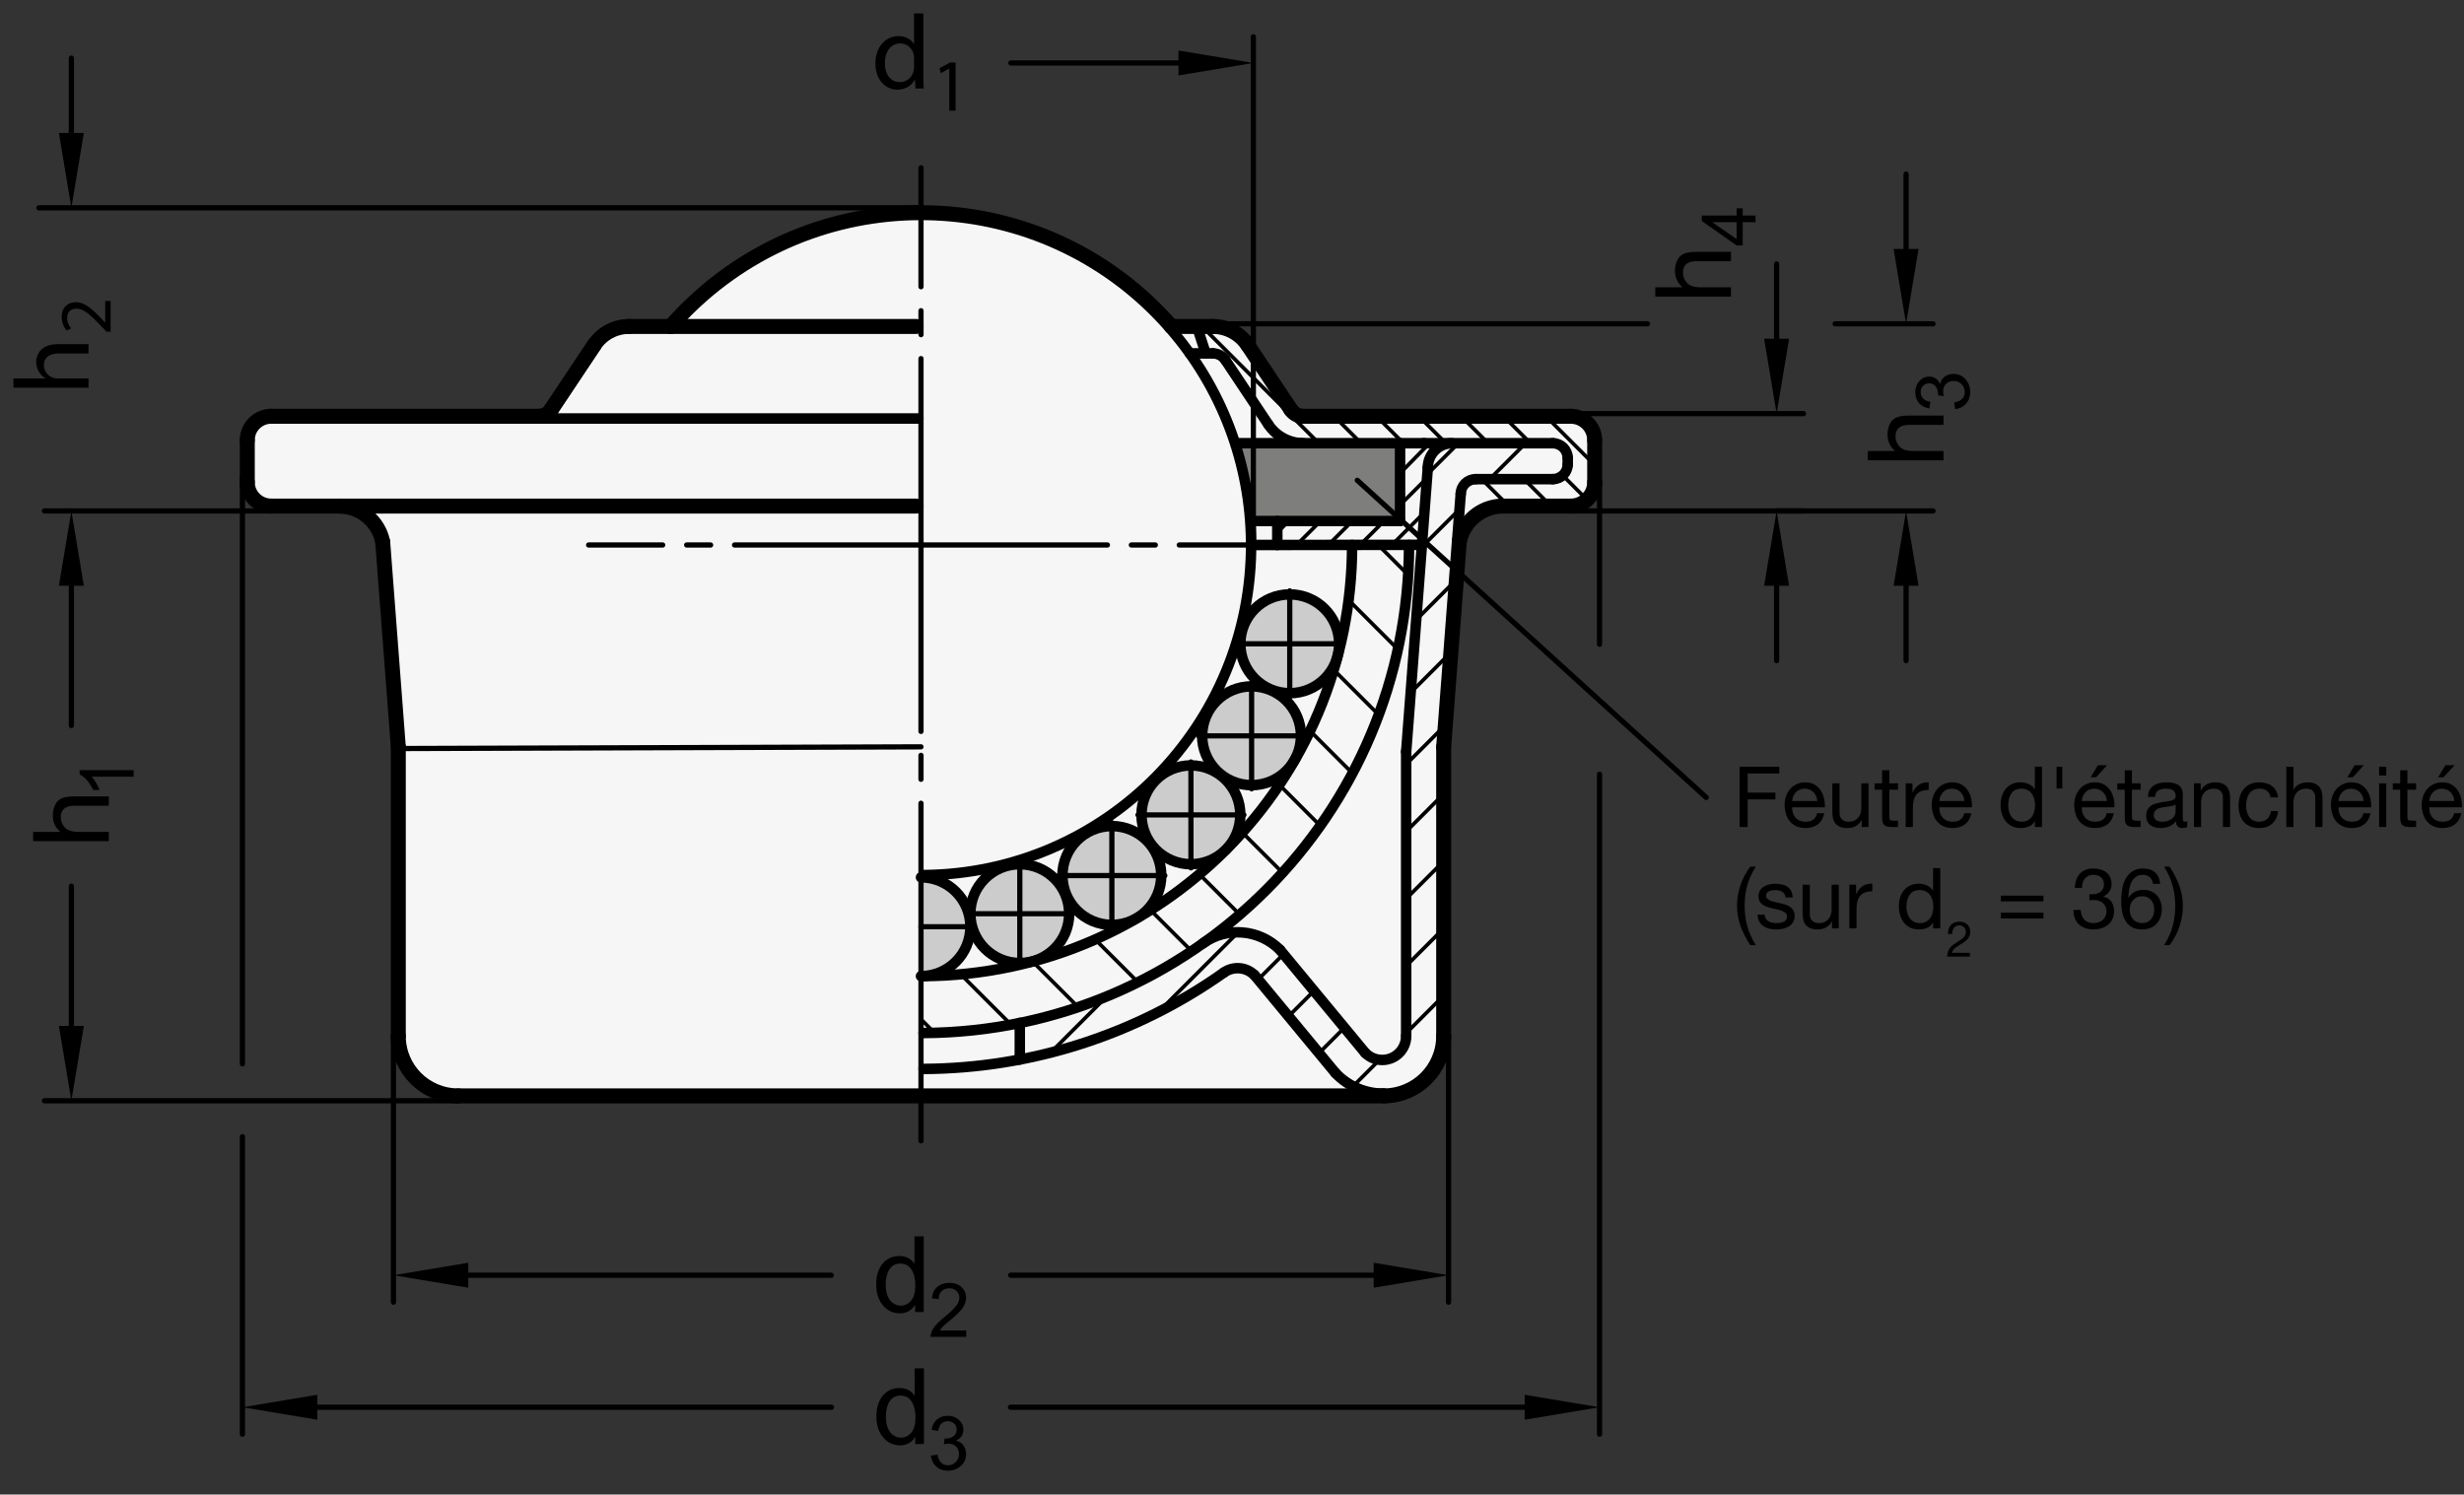 <?xml version="1.0" encoding="utf-8"?>
<!-- Generator: Adobe Illustrator 19.1.0, SVG Export Plug-In . SVG Version: 6.00 Build 0)  -->
<svg version="1.1" xmlns="http://www.w3.org/2000/svg" xmlns:xlink="http://www.w3.org/1999/xlink" x="0px" y="0px"
	 viewBox="0 0 233.269 141.501" enable-background="new 0 0 233.269 141.501" xml:space="preserve">
<rect x="0" y="0" width="233.269" height="141.501" fill="#333333" stroke="none"/>
<g id="MD_x5F_3_x5F_FUELLUNG_x5F_WS">
	<g id="POLYLINE_2_">
		<path fill="#FFFFFF" d="M43.377,103.759c-3.131,0-5.669-2.538-5.669-5.669V71.06L36.23,51.306c-0.39-1.924-2.052-3.327-4.014-3.39
			h-6.537c-1.252,0-2.268-1.015-2.268-2.268V41.68c0-1.252,1.015-2.268,2.268-2.268h25.32c0.474,0,0.916-0.237,1.179-0.631
			l4.07-6.106c0.736-1.104,1.975-1.767,3.302-1.767h3.937c0.934-1.07,1.94-2.076,3.01-3.01c13.091-11.428,32.967-10.081,44.396,3.01
			h3.937c1.327,0,2.566,0.663,3.302,1.767l4.07,6.106c0.263,0.394,0.705,0.631,1.179,0.631h25.32c1.252,0,2.268,1.015,2.268,2.268
			v3.969c0,1.252-1.015,2.268-2.268,2.268h-5.873c-2.2-0.245-4.226,1.223-4.678,3.39l-1.478,19.404v27.379
			c0,3.131-2.538,5.669-5.669,5.669H43.377z"/>
	</g>
</g>
<g id="MD_x5F_3_x5F_FUELLUNG_x5F_GR">
	<g id="POLYLINE">
		<path fill="#F6F6F6" d="M43.377,103.759c-3.131,0-5.669-2.538-5.669-5.669V71.06L36.23,51.306c-0.39-1.924-2.052-3.327-4.014-3.39
			h-6.537c-1.252,0-2.268-1.015-2.268-2.268V41.68c0-1.252,1.015-2.268,2.268-2.268h25.32c0.474,0,0.916-0.237,1.179-0.631
			l4.07-6.106c0.736-1.104,1.975-1.767,3.302-1.767h3.937c0.934-1.07,1.94-2.076,3.01-3.01c13.091-11.428,32.967-10.081,44.396,3.01
			h3.937c1.327,0,2.566,0.663,3.302,1.767l4.07,6.106c0.263,0.394,0.705,0.631,1.179,0.631h25.32c1.252,0,2.268,1.015,2.268,2.268
			v3.969c0,1.252-1.015,2.268-2.268,2.268h-5.873c-2.2-0.245-4.226,1.223-4.678,3.39l-1.478,19.404v27.379
			c0,3.131-2.538,5.669-5.669,5.669H43.377z"/>
	</g>
</g>
<g id="MD_x5F_6_x5F_COLOR_x5F_K064">
	<g id="LWPOLYLINE_1_">
		<path fill="#7E7E7D" d="M132.545,41.963v7.37l-14.182,0.015c-0.179-2.488-0.657-4.946-1.421-7.321L132.545,41.963"/>
	</g>
</g>
<g id="MD_x5F_6_x5F_COLOR_x5F_K027">
	<g id="CIRCLE_4_">
		<path fill="#CCCCCC" d="M117.414,60.955c0-2.589,2.098-4.687,4.687-4.687c2.589,0,4.687,2.098,4.687,4.687
			s-2.098,4.687-4.687,4.687C119.512,65.642,117.414,63.544,117.414,60.955L117.414,60.955z"/>
	</g>
	<g id="CIRCLE_5_">
		<path fill="#CCCCCC" d="M113.801,69.662c0-2.589,2.098-4.687,4.687-4.687c2.589,0,4.687,2.098,4.687,4.687
			s-2.098,4.687-4.687,4.687C115.899,74.349,113.801,72.251,113.801,69.662L113.801,69.662z"/>
	</g>
	<g id="CIRCLE_6_">
		<path fill="#CCCCCC" d="M108.06,77.157c0-2.589,2.098-4.687,4.687-4.687c2.589,0,4.687,2.098,4.687,4.687
			c0,2.589-2.098,4.687-4.687,4.687C110.158,81.844,108.06,79.746,108.06,77.157L108.06,77.157z"/>
	</g>
	<g id="CIRCLE_7_">
		<path fill="#CCCCCC" d="M100.574,82.901c0-2.589,2.098-4.687,4.687-4.687c2.589,0,4.687,2.098,4.687,4.687
			c0,2.589-2.098,4.687-4.687,4.687C102.673,87.588,100.574,85.489,100.574,82.901L100.574,82.901z"/>
	</g>
	<g id="CIRCLE_8_">
		<path fill="#CCCCCC" d="M91.855,86.502c0-2.589,2.098-4.687,4.687-4.687c2.589,0,4.687,2.098,4.687,4.687
			c0,2.589-2.098,4.687-4.687,4.687C93.954,91.189,91.855,89.09,91.855,86.502L91.855,86.502z"/>
	</g>
	<g id="LWPOLYLINE">
		<path fill="#CCCCCC" d="M87.191,83.066l0.003,9.354c2.583-0.001,4.676-2.097,4.675-4.68
			C91.867,85.158,89.773,83.066,87.191,83.066z"/>
	</g>
</g>
<g id="MD_x5F_1_x5F_100">
	<g id="LINE">
		
			<line fill="none" stroke="#000000" stroke-width="1.417" stroke-linecap="round" stroke-linejoin="round" stroke-miterlimit="10" x1="43.377" y1="103.759" x2="131.004" y2="103.759"/>
	</g>
	<g id="LINE_1_">
		
			<line fill="none" stroke="#000000" stroke-width="1.417" stroke-linecap="round" stroke-linejoin="round" stroke-miterlimit="10" x1="37.708" y1="70.711" x2="37.708" y2="98.089"/>
	</g>
	<g id="LINE_13_">
		
			<line fill="none" stroke="#000000" stroke-width="1.417" stroke-linecap="round" stroke-linejoin="round" stroke-miterlimit="10" x1="142.165" y1="47.916" x2="148.702" y2="47.916"/>
	</g>
	<g id="LINE_14_">
		
			<line fill="none" stroke="#000000" stroke-width="1.417" stroke-linecap="round" stroke-linejoin="round" stroke-miterlimit="10" x1="150.97" y1="45.648" x2="150.97" y2="41.68"/>
	</g>
	<g id="ARC_1_">
		
			<path fill="none" stroke="#000000" stroke-width="1.417" stroke-linecap="round" stroke-linejoin="round" stroke-miterlimit="10" d="
			M110.893,30.908c-11.428-13.091-31.305-14.438-44.396-3.01c-1.07,0.934-2.076,1.94-3.01,3.01"/>
	</g>
	<g id="LINE_17_">
		
			<line fill="none" stroke="#000000" stroke-width="1.417" stroke-linecap="round" stroke-linejoin="round" stroke-miterlimit="10" x1="114.831" y1="30.908" x2="110.893" y2="30.908"/>
	</g>
	<g id="ARC_2_">
		
			<path fill="none" stroke="#000000" stroke-width="1.417" stroke-linecap="round" stroke-linejoin="round" stroke-miterlimit="10" d="
			M37.708,98.089c0,3.131,2.538,5.669,5.669,5.669"/>
	</g>
	<g id="ARC_12_">
		
			<path fill="none" stroke="#000000" stroke-width="1.417" stroke-linecap="round" stroke-linejoin="round" stroke-miterlimit="10" d="
			M148.702,47.916c1.252,0,2.268-1.015,2.268-2.268"/>
	</g>
	<g id="LINE_30_">
		
			<line fill="none" stroke="#000000" stroke-width="1.417" stroke-linecap="round" stroke-linejoin="round" stroke-miterlimit="10" x1="148.702" y1="39.412" x2="123.382" y2="39.412"/>
	</g>
	<g id="ARC_13_">
		
			<path fill="none" stroke="#000000" stroke-width="1.417" stroke-linecap="round" stroke-linejoin="round" stroke-miterlimit="10" d="
			M150.97,41.68c0-1.252-1.015-2.268-2.268-2.268"/>
	</g>
	<g id="LINE_31_">
		
			<line fill="none" stroke="#000000" stroke-width="1.417" stroke-linecap="round" stroke-linejoin="round" stroke-miterlimit="10" x1="118.132" y1="32.675" x2="122.203" y2="38.781"/>
	</g>
	<g id="ARC_15_">
		
			<path fill="none" stroke="#000000" stroke-width="1.417" stroke-linecap="round" stroke-linejoin="round" stroke-miterlimit="10" d="
			M122.203,38.781c0.263,0.394,0.705,0.631,1.179,0.631"/>
	</g>
	<g id="ARC_16_">
		
			<path fill="none" stroke="#000000" stroke-width="1.417" stroke-linecap="round" stroke-linejoin="round" stroke-miterlimit="10" d="
			M118.132,32.675c-0.736-1.104-1.975-1.767-3.302-1.767"/>
	</g>
	<g id="LINE_59_">
		
			<line fill="none" stroke="#000000" stroke-width="1.417" stroke-linecap="round" stroke-linejoin="round" stroke-miterlimit="10" x1="56.249" y1="32.675" x2="52.178" y2="38.781"/>
	</g>
	<g id="ARC_21_">
		
			<path fill="none" stroke="#000000" stroke-width="1.417" stroke-linecap="round" stroke-linejoin="round" stroke-miterlimit="10" d="
			M50.999,39.412c0.474,0,0.916-0.237,1.179-0.631"/>
	</g>
	<g id="LINE_65_">
		
			<line fill="none" stroke="#000000" stroke-width="1.417" stroke-linecap="round" stroke-linejoin="round" stroke-miterlimit="10" x1="25.679" y1="39.412" x2="50.999" y2="39.412"/>
	</g>
	<g id="ARC_22_">
		
			<path fill="none" stroke="#000000" stroke-width="1.417" stroke-linecap="round" stroke-linejoin="round" stroke-miterlimit="10" d="
			M25.679,39.412c-1.252,0-2.268,1.015-2.268,2.268"/>
	</g>
	<g id="LINE_66_">
		
			<line fill="none" stroke="#000000" stroke-width="1.417" stroke-linecap="round" stroke-linejoin="round" stroke-miterlimit="10" x1="23.411" y1="45.648" x2="23.411" y2="41.68"/>
	</g>
	<g id="ARC_23_">
		
			<path fill="none" stroke="#000000" stroke-width="1.417" stroke-linecap="round" stroke-linejoin="round" stroke-miterlimit="10" d="
			M23.411,45.648c0,1.252,1.015,2.268,2.268,2.268"/>
	</g>
	<g id="LINE_67_">
		
			<line fill="none" stroke="#000000" stroke-width="1.417" stroke-linecap="round" stroke-linejoin="round" stroke-miterlimit="10" x1="36.167" y1="47.916" x2="25.679" y2="47.916"/>
	</g>
	<g id="LINE_68_">
		
			<line fill="none" stroke="#000000" stroke-width="1.417" stroke-linecap="round" stroke-linejoin="round" stroke-miterlimit="10" x1="63.488" y1="30.908" x2="86.73" y2="30.908"/>
	</g>
	<g id="LINE_70_">
		
			<line fill="none" stroke="#000000" stroke-width="1.417" stroke-linecap="round" stroke-linejoin="round" stroke-miterlimit="10" x1="36.167" y1="47.916" x2="86.73" y2="47.916"/>
	</g>
	<g id="LINE_100_">
		
			<line fill="none" stroke="#000000" stroke-width="1.417" stroke-linecap="round" stroke-linejoin="round" stroke-miterlimit="10" x1="36.23" y1="51.306" x2="37.708" y2="70.711"/>
	</g>
	<g id="ARC_24_">
		
			<path fill="none" stroke="#000000" stroke-width="1.417" stroke-linecap="round" stroke-linejoin="round" stroke-miterlimit="10" d="
			M36.23,51.306c-0.39-1.924-2.052-3.327-4.014-3.39"/>
	</g>
	<g id="LINE_106_">
		
			<line fill="none" stroke="#000000" stroke-width="1.417" stroke-linecap="round" stroke-linejoin="round" stroke-miterlimit="10" x1="136.673" y1="70.711" x2="136.673" y2="98.089"/>
	</g>
	<g id="ARC_25_">
		
			<path fill="none" stroke="#000000" stroke-width="1.417" stroke-linecap="round" stroke-linejoin="round" stroke-miterlimit="10" d="
			M131.004,103.759c3.131,0,5.669-2.538,5.669-5.669"/>
	</g>
	<g id="LINE_107_">
		
			<line fill="none" stroke="#000000" stroke-width="1.417" stroke-linecap="round" stroke-linejoin="round" stroke-miterlimit="10" x1="138.152" y1="51.306" x2="136.673" y2="70.711"/>
	</g>
	<g id="ARC_26_">
		
			<path fill="none" stroke="#000000" stroke-width="1.417" stroke-linecap="round" stroke-linejoin="round" stroke-miterlimit="10" d="
			M142.165,47.916c-1.962,0.063-3.624,1.466-4.014,3.39"/>
	</g>
	<g id="LINE_126_">
		
			<line fill="none" stroke="#000000" stroke-width="1.417" stroke-linecap="round" stroke-linejoin="round" stroke-miterlimit="10" x1="63.488" y1="30.908" x2="59.551" y2="30.908"/>
	</g>
	<g id="ARC_27_">
		
			<path fill="none" stroke="#000000" stroke-width="1.417" stroke-linecap="round" stroke-linejoin="round" stroke-miterlimit="10" d="
			M59.551,30.908c-1.327,0-2.566,0.663-3.302,1.767"/>
	</g>
	<g id="ARC_28_">
		
			<path fill="none" stroke="#000000" stroke-width="1.417" stroke-linecap="round" stroke-linejoin="round" stroke-miterlimit="10" d="
			M52.178,38.781c1.357-2.035,2.714-4.07,4.07-6.106"/>
	</g>
</g>
<g id="MD_x5F_1_x5F_035">
	<g id="LINE_2_">
		
			<line fill="none" stroke="#000000" stroke-width="0.496" stroke-linecap="round" stroke-linejoin="round" stroke-miterlimit="10" x1="87.191" y1="76.052" x2="87.191" y2="108.011"/>
	</g>
	<g id="LINE_4_">
		
			<line fill="none" stroke="#000000" stroke-width="0.496" stroke-linecap="round" stroke-linejoin="round" stroke-miterlimit="10" x1="87.191" y1="51.601" x2="87.191" y2="33.953"/>
	</g>
	<g id="LINE_5_">
		
			<line fill="none" stroke="#000000" stroke-width="0.496" stroke-linecap="round" stroke-linejoin="round" stroke-miterlimit="10" x1="87.191" y1="51.601" x2="69.543" y2="51.601"/>
	</g>
	<g id="LINE_6_">
		
			<line fill="none" stroke="#000000" stroke-width="0.496" stroke-linecap="round" stroke-linejoin="round" stroke-miterlimit="10" x1="62.74" y1="51.601" x2="55.726" y2="51.601"/>
	</g>
	<g id="LINE_7_">
		
			<line fill="none" stroke="#000000" stroke-width="0.496" stroke-linecap="round" stroke-linejoin="round" stroke-miterlimit="10" x1="67.275" y1="51.601" x2="65.007" y2="51.601"/>
	</g>
	<g id="LINE_8_">
		
			<line fill="none" stroke="#000000" stroke-width="0.496" stroke-linecap="round" stroke-linejoin="round" stroke-miterlimit="10" x1="87.191" y1="51.601" x2="87.191" y2="69.249"/>
	</g>
	<g id="LINE_9_">
		
			<line fill="none" stroke="#000000" stroke-width="0.496" stroke-linecap="round" stroke-linejoin="round" stroke-miterlimit="10" x1="87.191" y1="71.517" x2="87.191" y2="73.784"/>
	</g>
	<g id="LINE_10_">
		
			<line fill="none" stroke="#000000" stroke-width="0.496" stroke-linecap="round" stroke-linejoin="round" stroke-miterlimit="10" x1="87.191" y1="51.601" x2="104.838" y2="51.601"/>
	</g>
	<g id="LINE_11_">
		
			<line fill="none" stroke="#000000" stroke-width="0.496" stroke-linecap="round" stroke-linejoin="round" stroke-miterlimit="10" x1="111.642" y1="51.601" x2="118.655" y2="51.601"/>
	</g>
	<g id="LINE_12_">
		
			<line fill="none" stroke="#000000" stroke-width="0.496" stroke-linecap="round" stroke-linejoin="round" stroke-miterlimit="10" x1="107.106" y1="51.601" x2="109.374" y2="51.601"/>
	</g>
	<g id="LINE_15_">
		
			<line fill="none" stroke="#000000" stroke-width="0.496" stroke-linecap="round" stroke-linejoin="round" stroke-miterlimit="10" x1="87.191" y1="27.15" x2="87.191" y2="15.885"/>
	</g>
	<g id="LINE_16_">
		
			<line fill="none" stroke="#000000" stroke-width="0.496" stroke-linecap="round" stroke-linejoin="round" stroke-miterlimit="10" x1="87.191" y1="31.686" x2="87.191" y2="29.418"/>
	</g>
	<g id="LINE_34_">
		
			<line fill="none" stroke="#000000" stroke-width="0.496" stroke-linecap="round" stroke-linejoin="round" stroke-miterlimit="10" x1="118.49" y1="69.672" x2="118.49" y2="64.659"/>
	</g>
	<g id="LINE_35_">
		
			<line fill="none" stroke="#000000" stroke-width="0.496" stroke-linecap="round" stroke-linejoin="round" stroke-miterlimit="10" x1="118.49" y1="69.672" x2="113.477" y2="69.672"/>
	</g>
	<g id="LINE_36_">
		
			<line fill="none" stroke="#000000" stroke-width="0.496" stroke-linecap="round" stroke-linejoin="round" stroke-miterlimit="10" x1="118.49" y1="69.672" x2="118.49" y2="74.686"/>
	</g>
	<g id="LINE_37_">
		
			<line fill="none" stroke="#000000" stroke-width="0.496" stroke-linecap="round" stroke-linejoin="round" stroke-miterlimit="10" x1="118.49" y1="69.672" x2="123.504" y2="69.672"/>
	</g>
	<g id="LINE_38_">
		
			<line fill="none" stroke="#000000" stroke-width="0.496" stroke-linecap="round" stroke-linejoin="round" stroke-miterlimit="10" x1="112.747" y1="77.157" x2="117.76" y2="77.157"/>
	</g>
	<g id="LINE_39_">
		
			<line fill="none" stroke="#000000" stroke-width="0.496" stroke-linecap="round" stroke-linejoin="round" stroke-miterlimit="10" x1="112.747" y1="77.157" x2="107.733" y2="77.157"/>
	</g>
	<g id="LINE_40_">
		
			<line fill="none" stroke="#000000" stroke-width="0.496" stroke-linecap="round" stroke-linejoin="round" stroke-miterlimit="10" x1="112.747" y1="77.157" x2="112.747" y2="82.171"/>
	</g>
	<g id="LINE_41_">
		
			<line fill="none" stroke="#000000" stroke-width="0.496" stroke-linecap="round" stroke-linejoin="round" stroke-miterlimit="10" x1="112.747" y1="77.157" x2="112.747" y2="72.144"/>
	</g>
	<g id="LINE_42_">
		
			<line fill="none" stroke="#000000" stroke-width="0.496" stroke-linecap="round" stroke-linejoin="round" stroke-miterlimit="10" x1="105.261" y1="82.901" x2="105.261" y2="87.914"/>
	</g>
	<g id="LINE_43_">
		
			<line fill="none" stroke="#000000" stroke-width="0.496" stroke-linecap="round" stroke-linejoin="round" stroke-miterlimit="10" x1="105.261" y1="82.901" x2="100.248" y2="82.901"/>
	</g>
	<g id="LINE_44_">
		
			<line fill="none" stroke="#000000" stroke-width="0.496" stroke-linecap="round" stroke-linejoin="round" stroke-miterlimit="10" x1="105.261" y1="82.901" x2="110.275" y2="82.901"/>
	</g>
	<g id="LINE_45_">
		
			<line fill="none" stroke="#000000" stroke-width="0.496" stroke-linecap="round" stroke-linejoin="round" stroke-miterlimit="10" x1="105.261" y1="82.901" x2="105.261" y2="77.887"/>
	</g>
	<g id="LINE_46_">
		
			<line fill="none" stroke="#000000" stroke-width="0.496" stroke-linecap="round" stroke-linejoin="round" stroke-miterlimit="10" x1="96.545" y1="86.511" x2="96.545" y2="91.525"/>
	</g>
	<g id="LINE_47_">
		
			<line fill="none" stroke="#000000" stroke-width="0.496" stroke-linecap="round" stroke-linejoin="round" stroke-miterlimit="10" x1="96.545" y1="86.511" x2="91.531" y2="86.511"/>
	</g>
	<g id="LINE_48_">
		
			<line fill="none" stroke="#000000" stroke-width="0.496" stroke-linecap="round" stroke-linejoin="round" stroke-miterlimit="10" x1="96.545" y1="86.511" x2="96.545" y2="81.498"/>
	</g>
	<g id="LINE_49_">
		
			<line fill="none" stroke="#000000" stroke-width="0.496" stroke-linecap="round" stroke-linejoin="round" stroke-miterlimit="10" x1="96.545" y1="86.511" x2="101.558" y2="86.511"/>
	</g>
	<g id="LINE_50_">
		
			<line fill="none" stroke="#000000" stroke-width="0.496" stroke-linecap="round" stroke-linejoin="round" stroke-miterlimit="10" x1="87.191" y1="87.743" x2="92.204" y2="87.743"/>
	</g>
	<g id="LINE_51_">
		
			<line fill="none" stroke="#000000" stroke-width="0.496" stroke-linecap="round" stroke-linejoin="round" stroke-miterlimit="10" x1="122.101" y1="60.955" x2="122.101" y2="55.942"/>
	</g>
	<g id="LINE_52_">
		
			<line fill="none" stroke="#000000" stroke-width="0.496" stroke-linecap="round" stroke-linejoin="round" stroke-miterlimit="10" x1="122.101" y1="60.955" x2="117.087" y2="60.955"/>
	</g>
	<g id="LINE_53_">
		
			<line fill="none" stroke="#000000" stroke-width="0.496" stroke-linecap="round" stroke-linejoin="round" stroke-miterlimit="10" x1="122.101" y1="60.955" x2="127.114" y2="60.955"/>
	</g>
	<g id="LINE_54_">
		
			<line fill="none" stroke="#000000" stroke-width="0.496" stroke-linecap="round" stroke-linejoin="round" stroke-miterlimit="10" x1="122.101" y1="60.955" x2="122.101" y2="65.969"/>
	</g>
	<g id="LINE_105_">
		
			<line fill="none" stroke="#000000" stroke-width="0.496" stroke-linecap="round" stroke-linejoin="round" stroke-miterlimit="10" x1="37.72" y1="70.872" x2="87.191" y2="70.711"/>
	</g>
</g>
<g id="MD_x5F_2_x5F_SCHRAFFUR">
	<g id="HATCH">
		<path fill-rule="evenodd" clip-rule="evenodd" fill="none" d="M148.419,43.381c0-0.783-0.635-1.417-1.417-1.417h-9.56
			c-1.252,0.026-2.257,1.043-2.268,2.295l-0.452,5.93l3.323,2.516l0.107-1.398l-0.211,0.001l0.35-4.565
			c0.002-0.045,0.005-0.089,0.011-0.134c0.103-0.79,0.826-1.347,1.616-1.244h7.084c0.783,0,1.417-0.635,1.417-1.417V43.381
			L148.419,43.381z M138.045,52.705l-3.323-2.516l-1.598,20.97v26.93c0,0.601-0.239,1.178-0.664,1.604
			c-0.886,0.886-2.321,0.886-3.207,0l-8.077-9.765c-1.953-1.953-5.03-2.214-7.285-0.618c-5.2,3.682-11.106,6.249-17.347,7.539v3.468
			c6.951-1.335,13.536-4.141,19.312-8.232c0.902-0.639,2.133-0.534,2.914,0.247l7.745,9.348c1.175,1.202,2.788,1.875,4.469,1.864
			l0.019,0.214c2.953,0,5.411-2.266,5.651-5.209c-0.247-0.01-0.442-0.213-0.442-0.46c0-0.254,0.206-0.461,0.461-0.461V70.711
			L138.045,52.705L138.045,52.705z"/>
		
			<path fill="none" stroke="#000000" stroke-width="0.354" stroke-linecap="round" stroke-linejoin="round" stroke-miterlimit="10" d="
			M135.125,44.903l2.94-2.94 M134.6,51.792l0.965-0.965 M135.565,50.827l2.613-2.613 M141.027,45.365l3.402-3.402 M134.075,58.681
			l3.805-3.805 M147.666,45.09l0.478-0.478 M99.624,99.496l5.372-5.372 M133.55,65.57l3.805-3.805 M109.68,95.804l7.409-7.409
			 M133.124,72.359l3.706-3.706 M119.108,92.74l2.405-2.405 M121.992,96.22l2.402-2.402 M124.875,99.701l2.4-2.4 M133.124,78.723
			l3.549-3.549 M133.124,85.087l3.549-3.549 M133.124,91.451l3.549-3.549 M128.15,102.789l2.499-2.499 M133.124,97.815l3.549-3.549"
			/>
	</g>
	<g id="LINE_57_">
		
			<line fill="none" stroke="#000000" stroke-width="0.354" stroke-linecap="round" stroke-linejoin="round" stroke-miterlimit="10" x1="132.545" y1="47.814" x2="135.097" y2="45.261"/>
	</g>
	<g id="LINE_58_">
		
			<line fill="none" stroke="#000000" stroke-width="0.354" stroke-linecap="round" stroke-linejoin="round" stroke-miterlimit="10" x1="131.764" y1="51.601" x2="134.813" y2="48.553"/>
	</g>
	<g id="LINE_60_">
		
			<line fill="none" stroke="#000000" stroke-width="0.354" stroke-linecap="round" stroke-linejoin="round" stroke-miterlimit="10" x1="132.545" y1="44.807" x2="135.338" y2="41.963"/>
	</g>
	<g id="LINE_61_">
		
			<line fill="none" stroke="#000000" stroke-width="0.354" stroke-linecap="round" stroke-linejoin="round" stroke-miterlimit="10" x1="125.751" y1="51.601" x2="128.019" y2="49.333"/>
	</g>
	<g id="LINE_62_">
		
			<line fill="none" stroke="#000000" stroke-width="0.354" stroke-linecap="round" stroke-linejoin="round" stroke-miterlimit="10" x1="122.744" y1="51.601" x2="125.012" y2="49.333"/>
	</g>
	<g id="LINE_63_">
		
			<line fill="none" stroke="#000000" stroke-width="0.354" stroke-linecap="round" stroke-linejoin="round" stroke-miterlimit="10" x1="128.757" y1="51.601" x2="131.025" y2="49.333"/>
	</g>
	<g id="LINE_64_">
		
			<line fill="none" stroke="#000000" stroke-width="0.354" stroke-linecap="round" stroke-linejoin="round" stroke-miterlimit="10" x1="120.923" y1="50.416" x2="122.005" y2="49.333"/>
	</g>
	<g id="LINE_71_">
		
			<line fill="none" stroke="#000000" stroke-width="0.354" stroke-linecap="round" stroke-linejoin="round" stroke-miterlimit="10" x1="133.309" y1="54.431" x2="130.479" y2="51.601"/>
	</g>
	<g id="LINE_72_">
		
			<line fill="none" stroke="#000000" stroke-width="0.354" stroke-linecap="round" stroke-linejoin="round" stroke-miterlimit="10" x1="132.329" y1="61.469" x2="127.672" y2="56.811"/>
	</g>
	<g id="LINE_73_">
		
			<line fill="none" stroke="#000000" stroke-width="0.354" stroke-linecap="round" stroke-linejoin="round" stroke-miterlimit="10" x1="130.512" y1="67.669" x2="126.259" y2="63.416"/>
	</g>
	<g id="LINE_74_">
		
			<line fill="none" stroke="#000000" stroke-width="0.354" stroke-linecap="round" stroke-linejoin="round" stroke-miterlimit="10" x1="128.032" y1="73.207" x2="124.021" y2="69.196"/>
	</g>
	<g id="LINE_75_">
		
			<line fill="none" stroke="#000000" stroke-width="0.354" stroke-linecap="round" stroke-linejoin="round" stroke-miterlimit="10" x1="124.986" y1="78.179" x2="121.112" y2="74.304"/>
	</g>
	<g id="LINE_76_">
		
			<line fill="none" stroke="#000000" stroke-width="0.354" stroke-linecap="round" stroke-linejoin="round" stroke-miterlimit="10" x1="121.423" y1="82.633" x2="117.609" y2="78.819"/>
	</g>
	<g id="LINE_77_">
		
			<line fill="none" stroke="#000000" stroke-width="0.354" stroke-linecap="round" stroke-linejoin="round" stroke-miterlimit="10" x1="117.365" y1="86.592" x2="113.545" y2="82.772"/>
	</g>
	<g id="LINE_78_">
		
			<line fill="none" stroke="#000000" stroke-width="0.354" stroke-linecap="round" stroke-linejoin="round" stroke-miterlimit="10" x1="112.809" y1="90.054" x2="108.914" y2="86.16"/>
	</g>
	<g id="LINE_79_">
		
			<line fill="none" stroke="#000000" stroke-width="0.354" stroke-linecap="round" stroke-linejoin="round" stroke-miterlimit="10" x1="107.728" y1="92.991" x2="103.679" y2="88.942"/>
	</g>
	<g id="LINE_80_">
		
			<line fill="none" stroke="#000000" stroke-width="0.354" stroke-linecap="round" stroke-linejoin="round" stroke-miterlimit="10" x1="102.066" y1="95.346" x2="97.751" y2="91.031"/>
	</g>
	<g id="LINE_81_">
		
			<line fill="none" stroke="#000000" stroke-width="0.354" stroke-linecap="round" stroke-linejoin="round" stroke-miterlimit="10" x1="95.715" y1="97.013" x2="90.949" y2="92.247"/>
	</g>
	<g id="LINE_82_">
		
			<line fill="none" stroke="#000000" stroke-width="0.354" stroke-linecap="round" stroke-linejoin="round" stroke-miterlimit="10" x1="88.473" y1="97.788" x2="87.191" y2="96.506"/>
	</g>
	<g id="LINE_83_">
		
			<line fill="none" stroke="#000000" stroke-width="0.354" stroke-linecap="round" stroke-linejoin="round" stroke-miterlimit="10" x1="150.97" y1="44.031" x2="146.352" y2="39.412"/>
	</g>
	<g id="LINE_84_">
		
			<line fill="none" stroke="#000000" stroke-width="0.354" stroke-linecap="round" stroke-linejoin="round" stroke-miterlimit="10" x1="144.894" y1="41.963" x2="142.343" y2="39.412"/>
	</g>
	<g id="LINE_85_">
		
			<line fill="none" stroke="#000000" stroke-width="0.354" stroke-linecap="round" stroke-linejoin="round" stroke-miterlimit="10" x1="150.243" y1="47.312" x2="147.94" y2="45.01"/>
	</g>
	<g id="LINE_86_">
		
			<line fill="none" stroke="#000000" stroke-width="0.354" stroke-linecap="round" stroke-linejoin="round" stroke-miterlimit="10" x1="140.885" y1="41.963" x2="138.334" y2="39.412"/>
	</g>
	<g id="LINE_87_">
		
			<line fill="none" stroke="#000000" stroke-width="0.354" stroke-linecap="round" stroke-linejoin="round" stroke-miterlimit="10" x1="146.838" y1="47.916" x2="144.287" y2="45.365"/>
	</g>
	<g id="LINE_88_">
		
			<line fill="none" stroke="#000000" stroke-width="0.354" stroke-linecap="round" stroke-linejoin="round" stroke-miterlimit="10" x1="136.877" y1="41.963" x2="134.325" y2="39.412"/>
	</g>
	<g id="LINE_89_">
		
			<line fill="none" stroke="#000000" stroke-width="0.354" stroke-linecap="round" stroke-linejoin="round" stroke-miterlimit="10" x1="142.829" y1="47.916" x2="140.278" y2="45.365"/>
	</g>
	<g id="LINE_90_">
		
			<line fill="none" stroke="#000000" stroke-width="0.354" stroke-linecap="round" stroke-linejoin="round" stroke-miterlimit="10" x1="132.868" y1="41.963" x2="130.317" y2="39.412"/>
	</g>
	<g id="LINE_91_">
		
			<line fill="none" stroke="#000000" stroke-width="0.354" stroke-linecap="round" stroke-linejoin="round" stroke-miterlimit="10" x1="128.859" y1="41.963" x2="126.308" y2="39.412"/>
	</g>
	<g id="LINE_92_">
		
			<line fill="none" stroke="#000000" stroke-width="0.354" stroke-linecap="round" stroke-linejoin="round" stroke-miterlimit="10" x1="124.85" y1="41.963" x2="113.795" y2="30.908"/>
	</g>
</g>
<g id="MD_x5F_2_x5F_BEMASSUNG">
	<g id="LINE_3_">
		
			<line stroke="#000000" stroke-width="0.496" stroke-linecap="round" stroke-linejoin="round" stroke-miterlimit="10" x1="128.495" y1="45.475" x2="161.527" y2="75.505"/>
	</g>
	<g id="LINE_93_">
		
			<line stroke="#000000" stroke-width="0.496" stroke-linecap="round" stroke-linejoin="round" stroke-miterlimit="10" x1="114.831" y1="30.658" x2="155.969" y2="30.658"/>
	</g>
	<g id="LINE_94_">
		
			<line stroke="#000000" stroke-width="0.496" stroke-linecap="round" stroke-linejoin="round" stroke-miterlimit="10" x1="87.191" y1="19.676" x2="3.685" y2="19.676"/>
	</g>
	<g id="SOLID">
		<polygon points="5.576,12.589 6.758,19.676 7.939,12.589 		"/>
	</g>
	<g id="TEXT">
		<g>
			<path d="M1.271,36.708v-0.881h3.023v-0.021c-0.25-0.14-0.471-0.36-0.621-0.63c-0.149-0.26-0.25-0.571-0.25-0.901
				c0-0.65,0.4-1.691,2.072-1.691h2.883v0.881H5.595c-0.78,0-1.441,0.29-1.441,1.121c0,0.57,0.4,1.021,0.881,1.181
				c0.121,0.05,0.251,0.061,0.421,0.061h2.923v0.881H1.271z"/>
		</g>
	</g>
	<g id="TEXT_1_">
		<g>
			<path d="M10.474,31.405h-0.378l-0.47-0.483c-1.106-1.163-1.694-1.688-2.381-1.695c-0.463,0-0.89,0.224-0.89,0.903
				c0,0.413,0.21,0.756,0.385,0.966l-0.434,0.196c-0.267-0.315-0.463-0.763-0.463-1.289c0-0.98,0.673-1.394,1.324-1.394
				c0.841,0,1.52,0.609,2.444,1.569l0.336,0.364h0.014v-2.045h0.512V31.405z"/>
		</g>
	</g>
	<g id="LINE_95_">
		
			<line stroke="#000000" stroke-width="0.496" stroke-linecap="round" stroke-linejoin="round" stroke-miterlimit="10" x1="6.758" y1="12.589" x2="6.758" y2="5.503"/>
	</g>
	<g id="LINE_96_">
		
			<line stroke="#000000" stroke-width="0.496" stroke-linecap="round" stroke-linejoin="round" stroke-miterlimit="10" x1="25.679" y1="48.377" x2="6.758" y2="48.377"/>
	</g>
	<g id="LINE_97_">
		
			<line stroke="#000000" stroke-width="0.496" stroke-linecap="round" stroke-linejoin="round" stroke-miterlimit="10" x1="151.431" y1="45.648" x2="151.431" y2="61"/>
	</g>
	<g id="LINE_98_">
		
			<line stroke="#000000" stroke-width="0.496" stroke-linecap="round" stroke-linejoin="round" stroke-miterlimit="10" x1="118.655" y1="51.601" x2="118.655" y2="3.483"/>
	</g>
	<g id="TEXT_2_">
		<g>
			<path d="M89.87,6.495h-0.014l-0.791,0.428l-0.119-0.47l0.995-0.532h0.525v4.553H89.87V6.495z"/>
		</g>
	</g>
	<g id="TEXT_3_">
		<g>
			<path d="M87.413,1.271v5.856c0,0.431,0.01,0.921,0.04,1.251h-0.791l-0.04-0.841h-0.02c-0.27,0.54-0.861,0.951-1.652,0.951
				c-1.171,0-2.072-0.991-2.072-2.463c-0.01-1.611,0.991-2.603,2.172-2.603c0.74,0,1.241,0.351,1.461,0.741h0.021V1.271H87.413z
				 M86.532,5.505c0-0.109-0.01-0.26-0.04-0.37c-0.13-0.561-0.611-1.021-1.271-1.021c-0.911,0-1.451,0.801-1.451,1.871
				c0,0.981,0.48,1.792,1.431,1.792c0.59,0,1.131-0.391,1.292-1.051c0.03-0.12,0.04-0.24,0.04-0.381V5.505z"/>
		</g>
	</g>
	<g id="LINE_99_">
		
			<line stroke="#000000" stroke-width="0.496" stroke-linecap="round" stroke-linejoin="round" stroke-miterlimit="10" x1="111.817" y1="5.963" x2="95.707" y2="5.963"/>
	</g>
	<g id="SOLID_1_">
		<polygon points="111.569,7.145 118.655,5.963 111.569,4.782 		"/>
	</g>
	<g id="LINE_101_">
		
			<line stroke="#000000" stroke-width="0.496" stroke-linecap="round" stroke-linejoin="round" stroke-miterlimit="10" x1="6.758" y1="48.377" x2="4.206" y2="48.377"/>
	</g>
	<g id="LINE_102_">
		
			<line stroke="#000000" stroke-width="0.496" stroke-linecap="round" stroke-linejoin="round" stroke-miterlimit="10" x1="43.377" y1="104.219" x2="4.206" y2="104.219"/>
	</g>
	<g id="LINE_103_">
		
			<line stroke="#000000" stroke-width="0.496" stroke-linecap="round" stroke-linejoin="round" stroke-miterlimit="10" x1="6.758" y1="55.463" x2="6.758" y2="68.696"/>
	</g>
	<g id="LINE_104_">
		
			<line stroke="#000000" stroke-width="0.496" stroke-linecap="round" stroke-linejoin="round" stroke-miterlimit="10" x1="6.758" y1="97.133" x2="6.758" y2="83.9"/>
	</g>
	<g id="SOLID_2_">
		<polygon points="5.576,55.463 6.758,48.377 7.939,55.463 		"/>
	</g>
	<g id="SOLID_3_">
		<polygon points="5.576,97.133 6.758,104.219 7.939,97.133 		"/>
	</g>
	<g id="MTEXT">
		<g>
			<path d="M10.301,75.406v0.885H7.026c-0.424,0-0.741,0.092-0.953,0.273c-0.212,0.184-0.317,0.455-0.317,0.816
				c0,0.359,0.124,0.679,0.374,0.961c0.249,0.281,0.694,0.422,1.336,0.422h2.835v0.881H3.136v-0.881h2.571
				c-0.473-0.416-0.709-0.938-0.709-1.563c0-0.335,0.068-0.656,0.205-0.963c0.137-0.306,0.347-0.521,0.631-0.646
				c0.283-0.123,0.678-0.186,1.183-0.186H10.301z"/>
		</g>
		<g>
			<path d="M12.653,72.917v0.624h-3.98c0.297,0.313,0.548,0.73,0.753,1.254H8.822c-0.345-0.721-0.771-1.211-1.28-1.472v-0.406
				H12.653z"/>
		</g>
	</g>
	<g id="LINE_109_">
		
			<line stroke="#000000" stroke-width="0.496" stroke-linecap="round" stroke-linejoin="round" stroke-miterlimit="10" x1="37.247" y1="98.089" x2="37.247" y2="123.291"/>
	</g>
	<g id="LINE_110_">
		
			<line stroke="#000000" stroke-width="0.496" stroke-linecap="round" stroke-linejoin="round" stroke-miterlimit="10" x1="137.134" y1="98.089" x2="137.134" y2="123.291"/>
	</g>
	<g id="LINE_111_">
		
			<line stroke="#000000" stroke-width="0.496" stroke-linecap="round" stroke-linejoin="round" stroke-miterlimit="10" x1="44.334" y1="120.74" x2="78.698" y2="120.74"/>
	</g>
	<g id="LINE_112_">
		
			<line stroke="#000000" stroke-width="0.496" stroke-linecap="round" stroke-linejoin="round" stroke-miterlimit="10" x1="130.047" y1="120.74" x2="95.683" y2="120.74"/>
	</g>
	<g id="SOLID_4_">
		<polygon points="44.334,119.559 37.247,120.74 44.334,121.921 		"/>
	</g>
	<g id="SOLID_5_">
		<polygon points="130.047,119.559 137.134,120.74 130.047,121.921 		"/>
	</g>
	<g id="MTEXT_1_">
		<g>
			<path d="M87.453,124.223h-0.821v-0.66h-0.02c-0.316,0.521-0.793,0.782-1.432,0.782c-0.635,0-1.166-0.252-1.591-0.755
				c-0.425-0.504-0.638-1.156-0.638-1.957c0-0.838,0.2-1.499,0.601-1.984s0.93-0.729,1.588-0.729c0.619,0,1.09,0.236,1.413,0.709
				h0.02v-2.571h0.879V124.223z M85.273,123.621c0.384,0,0.71-0.157,0.978-0.474s0.401-0.795,0.401-1.437
				c0-0.633-0.122-1.136-0.367-1.511c-0.244-0.374-0.595-0.562-1.051-0.562s-0.801,0.183-1.034,0.55
				c-0.233,0.366-0.35,0.848-0.35,1.444c0,0.43,0.063,0.794,0.188,1.092s0.3,0.522,0.525,0.672
				C84.79,123.547,85.026,123.621,85.273,123.621z"/>
		</g>
		<g>
			<path d="M91.473,126.575h-3.369c0-0.287,0.101-0.577,0.3-0.871c0.2-0.294,0.575-0.661,1.123-1.104
				c0.335-0.269,0.635-0.55,0.898-0.845s0.396-0.592,0.396-0.89c0-0.257-0.091-0.47-0.272-0.638
				c-0.182-0.167-0.411-0.251-0.688-0.251c-0.28,0-0.515,0.086-0.704,0.259c-0.19,0.172-0.286,0.43-0.288,0.771l-0.643-0.072
				c0.04-0.477,0.209-0.841,0.509-1.094c0.3-0.252,0.68-0.378,1.14-0.378c0.5,0,0.89,0.139,1.168,0.415s0.418,0.609,0.418,1.001
				c0,0.326-0.117,0.656-0.352,0.99c-0.235,0.335-0.703,0.781-1.404,1.342c-0.367,0.293-0.611,0.547-0.732,0.76h2.502V126.575z"/>
		</g>
	</g>
	<g id="LINE_113_">
		
			<line stroke="#000000" stroke-width="0.496" stroke-linecap="round" stroke-linejoin="round" stroke-miterlimit="10" x1="148.419" y1="39.162" x2="170.744" y2="39.162"/>
	</g>
	<g id="LINE_114_">
		
			<line stroke="#000000" stroke-width="0.496" stroke-linecap="round" stroke-linejoin="round" stroke-miterlimit="10" x1="148.702" y1="48.377" x2="170.744" y2="48.377"/>
	</g>
	<g id="LINE_115_">
		
			<line stroke="#000000" stroke-width="0.496" stroke-linecap="round" stroke-linejoin="round" stroke-miterlimit="10" x1="168.193" y1="32.076" x2="168.193" y2="24.989"/>
	</g>
	<g id="LINE_116_">
		
			<line stroke="#000000" stroke-width="0.496" stroke-linecap="round" stroke-linejoin="round" stroke-miterlimit="10" x1="168.193" y1="55.463" x2="168.193" y2="62.55"/>
	</g>
	<g id="MTEXT_2_">
		<g>
			<path d="M163.872,23.846v0.884h-3.274c-0.424,0-0.741,0.091-0.953,0.274s-0.317,0.455-0.317,0.816
				c0,0.359,0.124,0.679,0.374,0.96c0.249,0.282,0.694,0.423,1.336,0.423h2.835v0.88h-7.165v-0.88h2.571
				c-0.473-0.417-0.709-0.938-0.709-1.564c0-0.335,0.068-0.656,0.205-0.963c0.137-0.306,0.347-0.521,0.631-0.645
				c0.283-0.124,0.678-0.186,1.183-0.186H163.872z"/>
		</g>
		<g>
			<path d="M164.984,19.724v0.687h1.215v0.625h-1.215v2.204h-0.576l-3.296-2.314v-0.514h3.296v-0.687H164.984z M164.408,21.036
				h-2.297v0.014l2.297,1.579V21.036z"/>
		</g>
	</g>
	<g id="SOLID_6_">
		<polygon points="167.012,32.076 168.193,39.162 169.374,32.076 		"/>
	</g>
	<g id="SOLID_7_">
		<polygon points="167.012,55.463 168.193,48.377 169.374,55.463 		"/>
	</g>
	<g id="LINE_117_">
		
			<line stroke="#000000" stroke-width="0.496" stroke-linecap="round" stroke-linejoin="round" stroke-miterlimit="10" x1="151.431" y1="73.303" x2="151.431" y2="135.79"/>
	</g>
	<g id="LINE_118_">
		
			<line stroke="#000000" stroke-width="0.496" stroke-linecap="round" stroke-linejoin="round" stroke-miterlimit="10" x1="22.95" y1="107.62" x2="22.95" y2="135.79"/>
	</g>
	<g id="LINE_119_">
		
			<line stroke="#000000" stroke-width="0.496" stroke-linecap="round" stroke-linejoin="round" stroke-miterlimit="10" x1="144.344" y1="133.239" x2="95.666" y2="133.239"/>
	</g>
	<g id="LINE_120_">
		
			<line stroke="#000000" stroke-width="0.496" stroke-linecap="round" stroke-linejoin="round" stroke-miterlimit="10" x1="30.037" y1="133.239" x2="78.715" y2="133.239"/>
	</g>
	<g id="SOLID_8_">
		<polygon points="144.344,132.058 151.431,133.239 144.344,134.42 		"/>
	</g>
	<g id="SOLID_9_">
		<polygon points="30.037,132.058 22.95,133.239 30.037,134.42 		"/>
	</g>
	<g id="MTEXT_3_">
		<g>
			<path d="M87.471,136.722H86.65v-0.66h-0.02c-0.316,0.521-0.793,0.782-1.432,0.782c-0.635,0-1.166-0.252-1.591-0.755
				c-0.425-0.504-0.638-1.156-0.638-1.957c0-0.838,0.2-1.499,0.601-1.984s0.93-0.729,1.588-0.729c0.619,0,1.09,0.236,1.413,0.709
				h0.02v-2.571h0.879V136.722z M85.291,136.12c0.384,0,0.71-0.157,0.978-0.474s0.401-0.795,0.401-1.437
				c0-0.633-0.122-1.136-0.367-1.511c-0.244-0.374-0.595-0.562-1.051-0.562s-0.801,0.183-1.034,0.55
				c-0.233,0.366-0.35,0.848-0.35,1.444c0,0.43,0.063,0.794,0.188,1.092s0.3,0.522,0.525,0.672
				C84.807,136.046,85.043,136.12,85.291,136.12z"/>
		</g>
		<g>
			<path d="M90.505,136.407c0.314,0.061,0.552,0.213,0.713,0.456c0.161,0.244,0.241,0.51,0.241,0.797
				c0,0.463-0.168,0.843-0.505,1.14c-0.336,0.298-0.74,0.446-1.209,0.446c-0.449,0-0.819-0.131-1.11-0.393
				c-0.292-0.261-0.461-0.607-0.51-1.037l0.625-0.087c0.063,0.336,0.176,0.587,0.342,0.753c0.165,0.167,0.383,0.25,0.654,0.25
				c0.292,0,0.539-0.103,0.741-0.308c0.202-0.204,0.303-0.455,0.303-0.751c0-0.284-0.092-0.521-0.275-0.708
				c-0.184-0.188-0.424-0.281-0.72-0.281c-0.121,0-0.267,0.022-0.441,0.066l0.073-0.548c0.167,0,0.298-0.009,0.396-0.024
				c0.097-0.017,0.206-0.056,0.326-0.118c0.12-0.063,0.22-0.152,0.298-0.269c0.079-0.117,0.118-0.263,0.118-0.436
				c0-0.253-0.084-0.448-0.252-0.587c-0.167-0.139-0.361-0.208-0.581-0.208c-0.252,0-0.458,0.08-0.616,0.239
				c-0.159,0.159-0.259,0.388-0.3,0.684l-0.625-0.114c0.081-0.442,0.259-0.772,0.536-0.992c0.276-0.22,0.606-0.33,0.991-0.33
				c0.423,0,0.776,0.128,1.06,0.384c0.283,0.255,0.425,0.568,0.425,0.938c0,0.474-0.232,0.815-0.697,1.023V136.407z"/>
		</g>
	</g>
	<g id="LINE_121_">
		
			<line stroke="#000000" stroke-width="0.496" stroke-linecap="round" stroke-linejoin="round" stroke-miterlimit="10" x1="173.737" y1="30.658" x2="183.002" y2="30.658"/>
	</g>
	<g id="LINE_122_">
		
			<line stroke="#000000" stroke-width="0.496" stroke-linecap="round" stroke-linejoin="round" stroke-miterlimit="10" x1="168.193" y1="48.377" x2="183.002" y2="48.377"/>
	</g>
	<g id="LINE_123_">
		
			<line stroke="#000000" stroke-width="0.496" stroke-linecap="round" stroke-linejoin="round" stroke-miterlimit="10" x1="180.45" y1="23.572" x2="180.45" y2="16.485"/>
	</g>
	<g id="LINE_124_">
		
			<line stroke="#000000" stroke-width="0.496" stroke-linecap="round" stroke-linejoin="round" stroke-miterlimit="10" x1="180.45" y1="55.463" x2="180.45" y2="62.55"/>
	</g>
	<g id="SOLID_10_">
		<polygon points="179.269,23.572 180.45,30.658 181.632,23.572 		"/>
	</g>
	<g id="SOLID_11_">
		<polygon points="179.269,55.463 180.45,48.377 181.632,55.463 		"/>
	</g>
	<g id="MTEXT_4_">
		<g>
			<path d="M183.994,39.346v0.884h-3.274c-0.424,0-0.741,0.091-0.953,0.274s-0.317,0.455-0.317,0.816
				c0,0.359,0.124,0.679,0.374,0.96c0.249,0.282,0.694,0.423,1.336,0.423h2.835v0.88h-7.165v-0.88h2.571
				c-0.473-0.417-0.709-0.938-0.709-1.564c0-0.335,0.068-0.656,0.205-0.963c0.137-0.306,0.347-0.521,0.631-0.645
				c0.283-0.124,0.678-0.186,1.183-0.186H183.994z"/>
		</g>
		<g>
			<path d="M183.679,36.355c0.061-0.314,0.213-0.552,0.456-0.713c0.244-0.161,0.51-0.241,0.797-0.241
				c0.463,0,0.843,0.168,1.14,0.505c0.298,0.336,0.446,0.74,0.446,1.209c0,0.449-0.131,0.819-0.393,1.11
				c-0.261,0.292-0.607,0.461-1.037,0.51l-0.087-0.625c0.336-0.063,0.587-0.176,0.753-0.342c0.167-0.165,0.25-0.383,0.25-0.654
				c0-0.292-0.103-0.539-0.308-0.741c-0.204-0.202-0.455-0.303-0.751-0.303c-0.284,0-0.521,0.092-0.708,0.275
				c-0.188,0.184-0.281,0.424-0.281,0.72c0,0.121,0.022,0.267,0.066,0.441l-0.548-0.073c0-0.167-0.009-0.298-0.024-0.396
				c-0.017-0.097-0.056-0.206-0.118-0.326c-0.063-0.12-0.152-0.22-0.269-0.298c-0.117-0.079-0.263-0.118-0.436-0.118
				c-0.253,0-0.448,0.084-0.587,0.252c-0.139,0.167-0.208,0.361-0.208,0.581c0,0.252,0.08,0.458,0.239,0.616
				c0.159,0.159,0.388,0.259,0.684,0.3l-0.114,0.625c-0.442-0.081-0.772-0.259-0.992-0.536c-0.22-0.276-0.33-0.606-0.33-0.991
				c0-0.423,0.128-0.776,0.384-1.06c0.255-0.283,0.568-0.425,0.938-0.425c0.474,0,0.815,0.232,1.023,0.697H183.679z"/>
		</g>
	</g>
	<g id="LINE_125_">
		
			<line stroke="#000000" stroke-width="0.496" stroke-linecap="round" stroke-linejoin="round" stroke-miterlimit="10" x1="22.95" y1="45.082" x2="22.95" y2="100.725"/>
	</g>
</g>
<g id="MD_x5F_1_x5F_070">
	<g id="ARC">
		
			<path fill="none" stroke="#000000" stroke-width="0.992" stroke-linecap="round" stroke-linejoin="round" stroke-miterlimit="10" d="
			M87.439,82.853c17.26-0.137,31.141-14.24,31.004-31.5c-0.059-7.473-2.794-14.676-7.709-20.306"/>
	</g>
	<g id="LINE_18_">
		
			<line fill="none" stroke="#000000" stroke-width="0.992" stroke-linecap="round" stroke-linejoin="round" stroke-miterlimit="10" x1="133.124" y1="71.169" x2="135.174" y2="44.259"/>
	</g>
	<g id="LINE_19_">
		
			<line fill="none" stroke="#000000" stroke-width="0.992" stroke-linecap="round" stroke-linejoin="round" stroke-miterlimit="10" x1="120.923" y1="49.333" x2="120.923" y2="51.601"/>
	</g>
	<g id="LINE_20_">
		
			<line fill="none" stroke="#000000" stroke-width="0.992" stroke-linecap="round" stroke-linejoin="round" stroke-miterlimit="10" x1="118.655" y1="51.601" x2="134.616" y2="51.586"/>
	</g>
	<g id="LINE_21_">
		
			<line fill="none" stroke="#000000" stroke-width="0.992" stroke-linecap="round" stroke-linejoin="round" stroke-miterlimit="10" x1="134.813" y1="41.963" x2="117.143" y2="41.963"/>
	</g>
	<g id="LINE_22_">
		
			<line fill="none" stroke="#000000" stroke-width="0.992" stroke-linecap="round" stroke-linejoin="round" stroke-miterlimit="10" x1="118.573" y1="49.333" x2="132.545" y2="49.333"/>
	</g>
	<g id="LINE_23_">
		
			<line fill="none" stroke="#000000" stroke-width="0.992" stroke-linecap="round" stroke-linejoin="round" stroke-miterlimit="10" x1="132.545" y1="41.963" x2="132.545" y2="49.333"/>
	</g>
	<g id="ARC_3_">
		
			<path fill="none" stroke="#000000" stroke-width="0.992" stroke-linecap="round" stroke-linejoin="round" stroke-miterlimit="10" d="
			M87.439,101.207c10.185-0.051,20.107-3.235,28.419-9.121"/>
	</g>
	<g id="ARC_4_">
		
			<path fill="none" stroke="#000000" stroke-width="0.992" stroke-linecap="round" stroke-linejoin="round" stroke-miterlimit="10" d="
			M126.42,101.581c1.185,1.264,2.844,1.976,4.577,1.963"/>
	</g>
	<g id="ARC_5_">
		
			<path fill="none" stroke="#000000" stroke-width="0.992" stroke-linecap="round" stroke-linejoin="round" stroke-miterlimit="10" d="
			M129.253,99.693c0.886,0.886,2.321,0.886,3.207,0c0.425-0.425,0.664-1.002,0.664-1.604"/>
	</g>
	<g id="LINE_24_">
		
			<line fill="none" stroke="#000000" stroke-width="0.992" stroke-linecap="round" stroke-linejoin="round" stroke-miterlimit="10" x1="126.42" y1="101.581" x2="118.771" y2="92.333"/>
	</g>
	<g id="LINE_25_">
		
			<line fill="none" stroke="#000000" stroke-width="0.992" stroke-linecap="round" stroke-linejoin="round" stroke-miterlimit="10" x1="129.253" y1="99.693" x2="121.176" y2="89.928"/>
	</g>
	<g id="ARC_6_">
		
			<path fill="none" stroke="#000000" stroke-width="0.992" stroke-linecap="round" stroke-linejoin="round" stroke-miterlimit="10" d="
			M87.439,97.806c25.421-0.137,45.956-20.783,45.957-46.205"/>
	</g>
	<g id="ARC_7_">
		
			<path fill="none" stroke="#000000" stroke-width="0.992" stroke-linecap="round" stroke-linejoin="round" stroke-miterlimit="10" d="
			M121.176,89.928c-1.953-1.953-5.03-2.214-7.285-0.618"/>
	</g>
	<g id="ARC_8_">
		
			<path fill="none" stroke="#000000" stroke-width="0.992" stroke-linecap="round" stroke-linejoin="round" stroke-miterlimit="10" d="
			M118.771,92.333c-0.781-0.781-2.012-0.886-2.914-0.247"/>
	</g>
	<g id="LINE_26_">
		
			<line fill="none" stroke="#000000" stroke-width="0.992" stroke-linecap="round" stroke-linejoin="round" stroke-miterlimit="10" x1="134.813" y1="41.963" x2="147.002" y2="41.963"/>
	</g>
	<g id="LINE_27_">
		
			<line fill="none" stroke="#000000" stroke-width="0.992" stroke-linecap="round" stroke-linejoin="round" stroke-miterlimit="10" x1="148.419" y1="43.381" x2="148.419" y2="43.948"/>
	</g>
	<g id="LINE_28_">
		
			<line fill="none" stroke="#000000" stroke-width="0.992" stroke-linecap="round" stroke-linejoin="round" stroke-miterlimit="10" x1="139.707" y1="45.366" x2="147.002" y2="45.365"/>
	</g>
	<g id="ARC_9_">
		
			<path fill="none" stroke="#000000" stroke-width="0.992" stroke-linecap="round" stroke-linejoin="round" stroke-miterlimit="10" d="
			M139.707,45.366c-0.767,0-1.395,0.61-1.417,1.377"/>
	</g>
	<g id="ARC_10_">
		
			<path fill="none" stroke="#000000" stroke-width="0.992" stroke-linecap="round" stroke-linejoin="round" stroke-miterlimit="10" d="
			M147.002,45.365c0.783,0,1.417-0.635,1.417-1.417"/>
	</g>
	<g id="ARC_11_">
		
			<path fill="none" stroke="#000000" stroke-width="0.992" stroke-linecap="round" stroke-linejoin="round" stroke-miterlimit="10" d="
			M148.419,43.381c0-0.783-0.635-1.417-1.417-1.417"/>
	</g>
	<g id="LINE_29_">
		
			<line fill="none" stroke="#000000" stroke-width="0.992" stroke-linecap="round" stroke-linejoin="round" stroke-miterlimit="10" x1="137.941" y1="51.307" x2="138.29" y2="46.743"/>
	</g>
	<g id="LINE_32_">
		
			<line fill="none" stroke="#000000" stroke-width="0.992" stroke-linecap="round" stroke-linejoin="round" stroke-miterlimit="10" x1="112.639" y1="33.459" x2="114.831" y2="33.459"/>
	</g>
	<g id="LINE_33_">
		
			<line fill="none" stroke="#000000" stroke-width="0.992" stroke-linecap="round" stroke-linejoin="round" stroke-miterlimit="10" x1="116.01" y1="34.091" x2="120.08" y2="40.196"/>
	</g>
	<g id="ARC_14_">
		
			<path fill="none" stroke="#000000" stroke-width="0.992" stroke-linecap="round" stroke-linejoin="round" stroke-miterlimit="10" d="
			M116.01,34.091c-0.263-0.394-0.705-0.631-1.179-0.631"/>
	</g>
	<g id="ARC_17_">
		
			<path fill="none" stroke="#000000" stroke-width="0.992" stroke-linecap="round" stroke-linejoin="round" stroke-miterlimit="10" d="
			M120.08,40.196c0.736,1.104,1.975,1.767,3.302,1.767"/>
	</g>
	<g id="ARC_18_">
		
			<path fill="none" stroke="#000000" stroke-width="0.992" stroke-linecap="round" stroke-linejoin="round" stroke-miterlimit="10" d="
			M137.441,41.963c-1.252,0.026-2.257,1.043-2.268,2.295"/>
	</g>
	<g id="ARC_19_">
		
			<path fill="none" stroke="#000000" stroke-width="0.992" stroke-linecap="round" stroke-linejoin="round" stroke-miterlimit="10" d="
			M87.439,92.42c22.446-0.136,40.57-18.372,40.566-40.819"/>
	</g>
	<g id="CIRCLE">
		
			<path fill="none" stroke="#000000" stroke-width="0.992" stroke-linecap="round" stroke-linejoin="round" stroke-miterlimit="10" d="
			M113.81,69.662c0-2.583,2.094-4.677,4.677-4.677c2.583,0,4.677,2.094,4.677,4.677s-2.094,4.677-4.677,4.677
			C115.905,74.339,113.81,72.245,113.81,69.662L113.81,69.662z"/>
	</g>
	<g id="CIRCLE_1_">
		
			<path fill="none" stroke="#000000" stroke-width="0.992" stroke-linecap="round" stroke-linejoin="round" stroke-miterlimit="10" d="
			M100.582,82.891c0-2.583,2.094-4.677,4.677-4.677s4.677,2.094,4.677,4.677c0,2.583-2.094,4.677-4.677,4.677
			S100.582,85.474,100.582,82.891L100.582,82.891z"/>
	</g>
	<g id="CIRCLE_2_">
		
			<path fill="none" stroke="#000000" stroke-width="0.992" stroke-linecap="round" stroke-linejoin="round" stroke-miterlimit="10" d="
			M108.067,77.147c0-2.583,2.094-4.677,4.677-4.677c2.583,0,4.677,2.094,4.677,4.677c0,2.583-2.094,4.677-4.677,4.677
			C110.161,81.825,108.067,79.731,108.067,77.147L108.067,77.147z"/>
	</g>
	<g id="CIRCLE_3_">
		
			<path fill="none" stroke="#000000" stroke-width="0.992" stroke-linecap="round" stroke-linejoin="round" stroke-miterlimit="10" d="
			M91.865,86.502c0-2.583,2.094-4.677,4.677-4.677s4.677,2.094,4.677,4.677c0,2.583-2.094,4.677-4.677,4.677
			S91.865,89.085,91.865,86.502L91.865,86.502z"/>
	</g>
	<g id="ARC_20_">
		
			<path fill="none" stroke="#000000" stroke-width="0.992" stroke-linecap="round" stroke-linejoin="round" stroke-miterlimit="10" d="
			M87.191,92.42c2.583,0,4.677-2.094,4.677-4.677c0-2.583-2.094-4.677-4.677-4.677"/>
	</g>
	<g id="LINE_55_">
		
			<line fill="none" stroke="#000000" stroke-width="0.992" stroke-linecap="round" stroke-linejoin="round" stroke-miterlimit="10" x1="113.315" y1="30.908" x2="114.144" y2="33.459"/>
	</g>
	<g id="LINE_56_">
		
			<line fill="none" stroke="#000000" stroke-width="0.992" stroke-linecap="round" stroke-linejoin="round" stroke-miterlimit="10" x1="96.545" y1="96.849" x2="96.545" y2="100.318"/>
	</g>
	<g id="LINE_69_">
		
			<line fill="none" stroke="#000000" stroke-width="0.992" stroke-linecap="round" stroke-linejoin="round" stroke-miterlimit="10" x1="50.99" y1="39.626" x2="86.943" y2="39.626"/>
	</g>
	<g id="LINE_108_">
		
			<line fill="none" stroke="#000000" stroke-width="0.992" stroke-linecap="round" stroke-linejoin="round" stroke-miterlimit="10" x1="133.124" y1="71.159" x2="133.124" y2="98.089"/>
	</g>
	<g id="CIRCLE_48_">
		
			<path fill="none" stroke="#000000" stroke-width="0.992" stroke-linecap="round" stroke-linejoin="round" stroke-miterlimit="10" d="
			M117.424,60.955c0-2.583,2.094-4.677,4.677-4.677c2.583,0,4.677,2.094,4.677,4.677s-2.094,4.677-4.677,4.677
			C119.518,65.633,117.424,63.539,117.424,60.955L117.424,60.955z"/>
	</g>
</g>
<g id="MD_x5F_2_x5F_TEXT_x5F_FR">
	<g id="Filzdichtungabd236_8_">
		<g>
			<path d="M164.694,72.592h3.752v0.64h-2.992v1.816h2.624v0.64h-2.624v2.616h-0.76V72.592z"/>
			<path d="M172.702,76.992c-0.091,0.464-0.291,0.814-0.601,1.052c-0.309,0.237-0.698,0.355-1.168,0.355
				c-0.33,0-0.617-0.055-0.859-0.164s-0.447-0.26-0.612-0.451c-0.165-0.192-0.289-0.422-0.372-0.688
				c-0.082-0.267-0.129-0.558-0.14-0.872c0-0.31,0.048-0.596,0.144-0.86c0.096-0.264,0.23-0.491,0.404-0.684
				s0.379-0.341,0.616-0.448c0.237-0.106,0.497-0.16,0.78-0.16c0.367,0,0.673,0.076,0.916,0.229c0.242,0.152,0.438,0.346,0.584,0.58
				s0.248,0.49,0.304,0.768s0.079,0.542,0.067,0.792h-3.096c-0.006,0.182,0.016,0.354,0.064,0.517
				c0.048,0.162,0.125,0.307,0.232,0.432c0.105,0.125,0.242,0.226,0.407,0.3c0.165,0.075,0.36,0.112,0.584,0.112
				c0.288,0,0.524-0.066,0.708-0.2c0.184-0.133,0.305-0.336,0.364-0.607H172.702z M172.045,75.84
				c-0.011-0.16-0.046-0.313-0.108-0.456c-0.061-0.145-0.144-0.269-0.248-0.372c-0.104-0.104-0.227-0.187-0.367-0.248
				c-0.142-0.062-0.297-0.092-0.469-0.092c-0.176,0-0.334,0.03-0.476,0.092s-0.263,0.146-0.364,0.252s-0.182,0.23-0.24,0.372
				s-0.093,0.292-0.104,0.452H172.045z"/>
			<path d="M176.894,78.304h-0.641v-0.656h-0.016c-0.283,0.502-0.73,0.752-1.344,0.752c-0.272,0-0.5-0.037-0.681-0.111
				c-0.181-0.075-0.327-0.179-0.44-0.313c-0.111-0.133-0.189-0.292-0.235-0.476c-0.046-0.185-0.067-0.389-0.067-0.612v-2.72h0.68
				v2.8c0,0.256,0.074,0.459,0.224,0.608c0.149,0.148,0.354,0.224,0.616,0.224c0.208,0,0.388-0.032,0.539-0.096
				c0.152-0.064,0.279-0.155,0.381-0.272s0.178-0.255,0.229-0.412c0.05-0.157,0.075-0.329,0.075-0.516v-2.336h0.681V78.304z"/>
			<path d="M178.862,74.168h0.823v0.6h-0.823v2.568c0,0.08,0.007,0.144,0.021,0.191c0.013,0.049,0.038,0.086,0.075,0.112
				c0.038,0.026,0.089,0.044,0.156,0.052c0.066,0.009,0.153,0.013,0.26,0.013h0.312v0.6h-0.52c-0.176,0-0.326-0.012-0.451-0.036
				c-0.126-0.023-0.228-0.067-0.305-0.132s-0.135-0.154-0.172-0.272c-0.037-0.117-0.057-0.271-0.057-0.464v-2.632h-0.703v-0.6h0.703
				v-1.24h0.681V74.168z"/>
			<path d="M180.414,74.168h0.641v0.872h0.016c0.165-0.336,0.368-0.584,0.607-0.744c0.24-0.16,0.545-0.234,0.912-0.225v0.721
				c-0.271,0-0.504,0.037-0.695,0.111c-0.192,0.075-0.348,0.185-0.465,0.328c-0.117,0.145-0.202,0.32-0.256,0.528
				c-0.053,0.208-0.08,0.442-0.08,0.704v1.84h-0.68V74.168z"/>
			<path d="M186.63,76.992c-0.092,0.464-0.291,0.814-0.601,1.052s-0.698,0.355-1.168,0.355c-0.331,0-0.617-0.055-0.86-0.164
				c-0.242-0.109-0.446-0.26-0.611-0.451c-0.166-0.192-0.289-0.422-0.372-0.688s-0.13-0.558-0.14-0.872
				c0-0.31,0.047-0.596,0.144-0.86c0.096-0.264,0.23-0.491,0.403-0.684c0.174-0.192,0.379-0.341,0.617-0.448
				c0.236-0.106,0.496-0.16,0.779-0.16c0.368,0,0.674,0.076,0.916,0.229s0.438,0.346,0.584,0.58s0.248,0.49,0.305,0.768
				c0.055,0.277,0.078,0.542,0.067,0.792h-3.097c-0.005,0.182,0.017,0.354,0.064,0.517c0.049,0.162,0.125,0.307,0.232,0.432
				c0.106,0.125,0.242,0.226,0.408,0.3c0.165,0.075,0.359,0.112,0.584,0.112c0.287,0,0.523-0.066,0.707-0.2
				c0.185-0.133,0.306-0.336,0.365-0.607H186.63z M185.974,75.84c-0.012-0.16-0.047-0.313-0.108-0.456
				c-0.062-0.145-0.144-0.269-0.248-0.372c-0.104-0.104-0.227-0.187-0.368-0.248c-0.141-0.062-0.297-0.092-0.468-0.092
				c-0.176,0-0.335,0.03-0.476,0.092c-0.142,0.062-0.264,0.146-0.364,0.252c-0.102,0.106-0.182,0.23-0.24,0.372
				s-0.093,0.292-0.104,0.452H185.974z"/>
			<path d="M193.318,78.304h-0.68v-0.56h-0.016c-0.113,0.229-0.289,0.396-0.529,0.5c-0.239,0.104-0.504,0.155-0.791,0.155
				c-0.32,0-0.6-0.059-0.836-0.176c-0.238-0.117-0.436-0.276-0.592-0.476c-0.158-0.2-0.277-0.431-0.356-0.692
				c-0.08-0.261-0.12-0.539-0.12-0.832s0.039-0.569,0.115-0.828c0.078-0.259,0.195-0.486,0.353-0.684s0.354-0.354,0.593-0.468
				c0.236-0.115,0.513-0.173,0.827-0.173c0.102,0,0.215,0.011,0.341,0.032c0.125,0.021,0.248,0.058,0.371,0.108
				s0.238,0.117,0.348,0.2c0.109,0.082,0.201,0.185,0.277,0.308h0.016v-2.128h0.68V78.304z M190.118,76.271
				c0,0.192,0.025,0.38,0.076,0.564c0.051,0.184,0.128,0.348,0.231,0.492c0.104,0.144,0.238,0.259,0.4,0.344
				s0.354,0.128,0.572,0.128c0.229,0,0.424-0.045,0.584-0.136s0.291-0.21,0.393-0.356c0.101-0.146,0.174-0.313,0.219-0.5
				c0.046-0.187,0.068-0.376,0.068-0.568c0-0.202-0.023-0.398-0.072-0.588c-0.047-0.188-0.123-0.355-0.228-0.5
				c-0.104-0.144-0.239-0.26-0.403-0.348c-0.166-0.088-0.366-0.132-0.601-0.132c-0.235,0-0.431,0.045-0.588,0.136
				s-0.284,0.211-0.38,0.36s-0.166,0.319-0.209,0.512C190.139,75.872,190.118,76.069,190.118,76.271z"/>
			<path d="M194.694,72.592h0.544v2.063h-0.544V72.592z"/>
			<path d="M200.119,76.992c-0.092,0.464-0.291,0.814-0.601,1.052s-0.698,0.355-1.168,0.355c-0.331,0-0.617-0.055-0.86-0.164
				c-0.242-0.109-0.446-0.26-0.611-0.451c-0.166-0.192-0.289-0.422-0.372-0.688s-0.13-0.558-0.14-0.872
				c0-0.31,0.047-0.596,0.144-0.86c0.096-0.264,0.23-0.491,0.403-0.684c0.174-0.192,0.379-0.341,0.617-0.448
				c0.236-0.106,0.496-0.16,0.779-0.16c0.368,0,0.674,0.076,0.916,0.229s0.438,0.346,0.584,0.58s0.248,0.49,0.305,0.768
				c0.055,0.277,0.078,0.542,0.067,0.792h-3.097c-0.005,0.182,0.017,0.354,0.064,0.517c0.049,0.162,0.125,0.307,0.232,0.432
				c0.106,0.125,0.242,0.226,0.408,0.3c0.165,0.075,0.359,0.112,0.584,0.112c0.287,0,0.523-0.066,0.707-0.2
				c0.185-0.133,0.306-0.336,0.365-0.607H200.119z M199.462,75.84c-0.012-0.16-0.047-0.313-0.108-0.456
				c-0.062-0.145-0.144-0.269-0.248-0.372c-0.104-0.104-0.227-0.187-0.368-0.248c-0.141-0.062-0.297-0.092-0.468-0.092
				c-0.176,0-0.335,0.03-0.476,0.092c-0.142,0.062-0.264,0.146-0.364,0.252c-0.102,0.106-0.182,0.23-0.24,0.372
				s-0.093,0.292-0.104,0.452H199.462z M198.615,72.447h0.871l-1.048,1.145h-0.512L198.615,72.447z"/>
			<path d="M201.83,74.168h0.824v0.6h-0.824v2.568c0,0.08,0.007,0.144,0.021,0.191c0.013,0.049,0.038,0.086,0.075,0.112
				c0.038,0.026,0.09,0.044,0.156,0.052c0.066,0.009,0.154,0.013,0.26,0.013h0.313v0.6h-0.52c-0.176,0-0.327-0.012-0.452-0.036
				c-0.126-0.023-0.228-0.067-0.304-0.132c-0.078-0.064-0.135-0.154-0.172-0.272c-0.038-0.117-0.057-0.271-0.057-0.464v-2.632
				h-0.704v-0.6h0.704v-1.24h0.68V74.168z"/>
			<path d="M207.07,78.288c-0.123,0.074-0.285,0.111-0.488,0.111c-0.176,0-0.315-0.051-0.42-0.151
				c-0.104-0.102-0.156-0.265-0.156-0.488c-0.186,0.224-0.403,0.387-0.651,0.488c-0.248,0.101-0.517,0.151-0.804,0.151
				c-0.188,0-0.364-0.021-0.532-0.063c-0.168-0.043-0.313-0.111-0.437-0.204c-0.122-0.094-0.22-0.213-0.291-0.36
				c-0.072-0.146-0.108-0.324-0.108-0.532c0-0.234,0.04-0.426,0.12-0.575s0.186-0.271,0.316-0.364
				c0.13-0.094,0.279-0.164,0.447-0.212s0.34-0.088,0.516-0.12c0.188-0.037,0.364-0.065,0.533-0.084
				c0.168-0.019,0.315-0.045,0.443-0.08c0.128-0.034,0.229-0.085,0.304-0.152c0.075-0.066,0.112-0.164,0.112-0.292
				c0-0.148-0.028-0.269-0.084-0.359c-0.057-0.091-0.128-0.16-0.217-0.208c-0.088-0.048-0.186-0.08-0.295-0.097
				c-0.109-0.016-0.218-0.023-0.324-0.023c-0.288,0-0.528,0.055-0.721,0.164c-0.191,0.109-0.295,0.315-0.312,0.62h-0.68
				c0.011-0.256,0.063-0.473,0.159-0.648c0.097-0.176,0.225-0.318,0.385-0.428s0.342-0.188,0.548-0.236
				c0.205-0.048,0.425-0.072,0.66-0.072c0.187,0,0.372,0.014,0.556,0.04c0.184,0.027,0.351,0.082,0.5,0.164
				c0.149,0.083,0.27,0.199,0.36,0.349s0.136,0.344,0.136,0.584v2.128c0,0.16,0.01,0.277,0.027,0.352
				c0.02,0.075,0.082,0.112,0.188,0.112c0.06,0,0.128-0.014,0.208-0.04V78.288z M205.966,76.168c-0.091,0.063-0.204,0.11-0.34,0.14
				c-0.137,0.029-0.28,0.054-0.433,0.072c-0.151,0.019-0.306,0.04-0.46,0.063c-0.154,0.024-0.293,0.063-0.416,0.116
				c-0.123,0.054-0.223,0.13-0.3,0.229s-0.116,0.233-0.116,0.403c0,0.112,0.023,0.207,0.068,0.284s0.104,0.14,0.176,0.188
				c0.072,0.048,0.156,0.082,0.252,0.104s0.197,0.032,0.305,0.032c0.224,0,0.416-0.03,0.575-0.092
				c0.16-0.062,0.291-0.139,0.392-0.232c0.102-0.093,0.177-0.194,0.225-0.304s0.072-0.212,0.072-0.309V76.168z"/>
			<path d="M207.703,74.168h0.639v0.655h0.017c0.282-0.501,0.73-0.752,1.345-0.752c0.271,0,0.498,0.038,0.68,0.112
				c0.181,0.075,0.328,0.179,0.439,0.313c0.112,0.133,0.191,0.292,0.236,0.476s0.068,0.388,0.068,0.612v2.72h-0.681v-2.8
				c0-0.256-0.075-0.459-0.224-0.608c-0.149-0.149-0.355-0.224-0.616-0.224c-0.208,0-0.388,0.032-0.54,0.096
				c-0.152,0.064-0.279,0.155-0.38,0.272c-0.102,0.117-0.177,0.255-0.228,0.412s-0.076,0.329-0.076,0.516v2.336h-0.68V74.168z"/>
			<path d="M214.958,75.496c-0.054-0.262-0.166-0.465-0.336-0.608c-0.171-0.144-0.4-0.216-0.688-0.216
				c-0.245,0-0.45,0.045-0.616,0.136c-0.165,0.091-0.297,0.211-0.396,0.36s-0.169,0.321-0.212,0.516
				c-0.043,0.195-0.064,0.396-0.064,0.604c0,0.191,0.023,0.378,0.068,0.56s0.115,0.343,0.212,0.484
				c0.096,0.141,0.22,0.255,0.372,0.34s0.337,0.128,0.556,0.128c0.336,0,0.599-0.088,0.788-0.264
				c0.189-0.177,0.305-0.425,0.348-0.744h0.696c-0.075,0.512-0.265,0.908-0.571,1.188c-0.307,0.28-0.725,0.42-1.252,0.42
				c-0.315,0-0.594-0.052-0.836-0.155c-0.244-0.104-0.446-0.25-0.609-0.437c-0.162-0.187-0.285-0.409-0.367-0.668
				c-0.083-0.259-0.124-0.543-0.124-0.852c0-0.31,0.04-0.599,0.12-0.868s0.201-0.504,0.363-0.704c0.163-0.2,0.365-0.357,0.608-0.472
				c0.243-0.115,0.529-0.173,0.86-0.173c0.234,0,0.455,0.028,0.66,0.084c0.205,0.057,0.387,0.144,0.543,0.261
				c0.158,0.117,0.287,0.265,0.389,0.443s0.165,0.391,0.191,0.637H214.958z"/>
			<path d="M216.447,72.592h0.68v2.184h0.016c0.053-0.128,0.128-0.235,0.225-0.323c0.096-0.089,0.203-0.16,0.323-0.217
				c0.12-0.056,0.245-0.097,0.376-0.124c0.131-0.026,0.258-0.04,0.381-0.04c0.271,0,0.498,0.038,0.68,0.112
				c0.181,0.075,0.328,0.179,0.439,0.313c0.112,0.133,0.191,0.292,0.236,0.476s0.068,0.388,0.068,0.612v2.72h-0.681v-2.8
				c0-0.256-0.075-0.459-0.224-0.608c-0.149-0.149-0.355-0.224-0.616-0.224c-0.208,0-0.388,0.032-0.54,0.096
				c-0.152,0.064-0.279,0.155-0.38,0.272c-0.102,0.117-0.177,0.255-0.228,0.412s-0.076,0.329-0.076,0.516v2.336h-0.68V72.592z"/>
			<path d="M224.422,76.992c-0.091,0.464-0.291,0.814-0.601,1.052c-0.309,0.237-0.698,0.355-1.168,0.355
				c-0.33,0-0.617-0.055-0.859-0.164s-0.447-0.26-0.612-0.451c-0.165-0.192-0.289-0.422-0.372-0.688
				c-0.082-0.267-0.129-0.558-0.14-0.872c0-0.31,0.048-0.596,0.144-0.86c0.096-0.264,0.23-0.491,0.404-0.684
				s0.379-0.341,0.616-0.448c0.237-0.106,0.497-0.16,0.78-0.16c0.367,0,0.673,0.076,0.916,0.229c0.242,0.152,0.438,0.346,0.584,0.58
				s0.248,0.49,0.304,0.768s0.079,0.542,0.067,0.792h-3.096c-0.006,0.182,0.016,0.354,0.064,0.517
				c0.048,0.162,0.125,0.307,0.232,0.432c0.105,0.125,0.242,0.226,0.407,0.3c0.165,0.075,0.36,0.112,0.584,0.112
				c0.288,0,0.524-0.066,0.708-0.2c0.184-0.133,0.305-0.336,0.364-0.607H224.422z M223.766,75.84
				c-0.011-0.16-0.046-0.313-0.108-0.456c-0.061-0.145-0.144-0.269-0.248-0.372c-0.104-0.104-0.227-0.187-0.367-0.248
				c-0.142-0.062-0.297-0.092-0.469-0.092c-0.176,0-0.334,0.03-0.476,0.092s-0.263,0.146-0.364,0.252s-0.182,0.23-0.24,0.372
				s-0.093,0.292-0.104,0.452H223.766z M222.918,72.447h0.872l-1.049,1.145h-0.512L222.918,72.447z"/>
			<path d="M225.91,73.424h-0.68v-0.832h0.68V73.424z M225.23,74.168h0.68v4.136h-0.68V74.168z"/>
			<path d="M227.91,74.168h0.824v0.6h-0.824v2.568c0,0.08,0.007,0.144,0.021,0.191c0.013,0.049,0.038,0.086,0.075,0.112
				c0.038,0.026,0.09,0.044,0.156,0.052c0.066,0.009,0.154,0.013,0.26,0.013h0.313v0.6h-0.52c-0.176,0-0.327-0.012-0.452-0.036
				c-0.126-0.023-0.228-0.067-0.304-0.132c-0.078-0.064-0.135-0.154-0.172-0.272c-0.038-0.117-0.057-0.271-0.057-0.464v-2.632
				h-0.704v-0.6h0.704v-1.24h0.68V74.168z"/>
			<path d="M233.014,76.992c-0.091,0.464-0.291,0.814-0.601,1.052c-0.309,0.237-0.698,0.355-1.168,0.355
				c-0.33,0-0.617-0.055-0.859-0.164s-0.447-0.26-0.612-0.451c-0.165-0.192-0.289-0.422-0.372-0.688
				c-0.082-0.267-0.129-0.558-0.14-0.872c0-0.31,0.048-0.596,0.144-0.86c0.096-0.264,0.23-0.491,0.404-0.684
				s0.379-0.341,0.616-0.448c0.237-0.106,0.497-0.16,0.78-0.16c0.367,0,0.673,0.076,0.916,0.229c0.242,0.152,0.438,0.346,0.584,0.58
				s0.248,0.49,0.304,0.768s0.079,0.542,0.067,0.792h-3.096c-0.006,0.182,0.016,0.354,0.064,0.517
				c0.048,0.162,0.125,0.307,0.232,0.432c0.105,0.125,0.242,0.226,0.407,0.3c0.165,0.075,0.36,0.112,0.584,0.112
				c0.288,0,0.524-0.066,0.708-0.2c0.184-0.133,0.305-0.336,0.364-0.607H233.014z M232.358,75.84
				c-0.011-0.16-0.046-0.313-0.108-0.456c-0.061-0.145-0.144-0.269-0.248-0.372c-0.104-0.104-0.227-0.187-0.367-0.248
				c-0.142-0.062-0.297-0.092-0.469-0.092c-0.176,0-0.334,0.03-0.476,0.092s-0.263,0.146-0.364,0.252s-0.182,0.23-0.24,0.372
				s-0.093,0.292-0.104,0.452H232.358z M231.51,72.447h0.872l-1.049,1.145h-0.512L231.51,72.447z"/>
			<path d="M164.446,85.743c0-0.629,0.105-1.264,0.315-1.904c0.211-0.64,0.524-1.234,0.94-1.783h0.521
				c-0.385,0.607-0.656,1.21-0.816,1.808s-0.24,1.224-0.24,1.88c0,0.672,0.082,1.311,0.244,1.916s0.434,1.215,0.813,1.828h-0.521
				c-0.192-0.299-0.365-0.596-0.521-0.892c-0.154-0.296-0.286-0.598-0.396-0.904s-0.193-0.62-0.252-0.94
				C164.475,86.432,164.446,86.096,164.446,85.743z"/>
			<path d="M167.07,86.6c0.005,0.154,0.039,0.282,0.104,0.384s0.148,0.183,0.252,0.244c0.104,0.062,0.222,0.105,0.353,0.132
				c0.13,0.026,0.265,0.04,0.403,0.04c0.107,0,0.219-0.008,0.336-0.024c0.117-0.016,0.226-0.045,0.324-0.088
				c0.1-0.042,0.18-0.105,0.244-0.188c0.064-0.083,0.096-0.188,0.096-0.316c0-0.176-0.066-0.31-0.199-0.399
				c-0.134-0.091-0.301-0.164-0.5-0.221c-0.2-0.056-0.418-0.106-0.652-0.151c-0.234-0.046-0.452-0.109-0.652-0.192
				c-0.199-0.083-0.366-0.198-0.5-0.348c-0.133-0.149-0.199-0.357-0.199-0.624c0-0.208,0.047-0.387,0.14-0.536
				s0.214-0.271,0.36-0.364c0.146-0.093,0.312-0.162,0.496-0.208c0.184-0.045,0.366-0.068,0.547-0.068
				c0.23,0,0.445,0.021,0.645,0.061c0.2,0.04,0.376,0.109,0.527,0.208c0.152,0.099,0.273,0.231,0.365,0.399
				c0.09,0.168,0.144,0.378,0.16,0.629h-0.681c-0.011-0.134-0.046-0.244-0.104-0.332c-0.059-0.089-0.133-0.159-0.224-0.213
				c-0.091-0.053-0.19-0.092-0.3-0.115c-0.109-0.024-0.221-0.036-0.332-0.036c-0.102,0-0.204,0.008-0.309,0.023
				c-0.104,0.017-0.198,0.044-0.283,0.084c-0.086,0.04-0.154,0.095-0.208,0.164s-0.08,0.155-0.08,0.257
				c0,0.122,0.041,0.221,0.124,0.296c0.082,0.074,0.188,0.137,0.316,0.188c0.127,0.051,0.271,0.094,0.432,0.128
				c0.16,0.035,0.32,0.071,0.48,0.108c0.17,0.037,0.336,0.083,0.5,0.136c0.162,0.054,0.307,0.124,0.432,0.212
				s0.227,0.199,0.304,0.332c0.077,0.134,0.116,0.299,0.116,0.496c0,0.251-0.053,0.459-0.156,0.624s-0.24,0.299-0.408,0.4
				c-0.168,0.101-0.357,0.173-0.568,0.216c-0.21,0.042-0.42,0.063-0.627,0.063c-0.235,0-0.455-0.025-0.66-0.076
				c-0.205-0.05-0.389-0.13-0.549-0.239s-0.287-0.254-0.383-0.433c-0.097-0.179-0.15-0.396-0.16-0.651H167.07z"/>
			<path d="M174.078,87.903h-0.641v-0.656h-0.016c-0.283,0.502-0.73,0.752-1.344,0.752c-0.271,0-0.499-0.037-0.68-0.111
				c-0.182-0.075-0.328-0.179-0.44-0.313c-0.112-0.133-0.19-0.292-0.235-0.476c-0.046-0.185-0.068-0.389-0.068-0.612v-2.72h0.68v2.8
				c0,0.256,0.074,0.459,0.225,0.608c0.148,0.148,0.354,0.224,0.615,0.224c0.209,0,0.389-0.032,0.54-0.096
				c0.152-0.064,0.278-0.155,0.38-0.272s0.178-0.255,0.229-0.412s0.076-0.329,0.076-0.516v-2.336h0.68V87.903z"/>
			<path d="M175.078,83.768h0.64v0.872h0.017c0.164-0.336,0.367-0.584,0.607-0.744s0.544-0.234,0.912-0.225v0.721
				c-0.271,0-0.504,0.037-0.696,0.111c-0.192,0.075-0.347,0.185-0.464,0.328c-0.117,0.145-0.203,0.32-0.256,0.528
				s-0.08,0.442-0.08,0.704v1.84h-0.68V83.768z"/>
			<path d="M183.685,87.903h-0.68v-0.56h-0.016c-0.112,0.229-0.288,0.396-0.528,0.5c-0.239,0.104-0.504,0.155-0.792,0.155
				c-0.32,0-0.599-0.059-0.836-0.176s-0.435-0.276-0.592-0.476c-0.158-0.2-0.276-0.431-0.355-0.692
				c-0.08-0.261-0.121-0.539-0.121-0.832s0.039-0.569,0.116-0.828s0.194-0.486,0.353-0.684c0.156-0.197,0.354-0.354,0.592-0.468
				c0.237-0.115,0.514-0.173,0.828-0.173c0.102,0,0.215,0.011,0.34,0.032s0.249,0.058,0.372,0.108
				c0.122,0.051,0.238,0.117,0.348,0.2c0.109,0.082,0.201,0.185,0.276,0.308h0.016v-2.128h0.68V87.903z M180.486,85.871
				c0,0.192,0.025,0.38,0.076,0.564c0.051,0.184,0.127,0.348,0.231,0.492c0.104,0.144,0.237,0.259,0.399,0.344
				c0.163,0.085,0.354,0.128,0.572,0.128c0.229,0,0.424-0.045,0.584-0.136s0.291-0.21,0.393-0.356s0.174-0.313,0.22-0.5
				s0.067-0.376,0.067-0.568c0-0.202-0.023-0.398-0.071-0.588c-0.048-0.188-0.124-0.355-0.228-0.5
				c-0.104-0.144-0.239-0.26-0.404-0.348c-0.166-0.088-0.365-0.132-0.6-0.132c-0.235,0-0.432,0.045-0.588,0.136
				c-0.158,0.091-0.285,0.211-0.381,0.36s-0.165,0.319-0.208,0.512C180.507,85.472,180.486,85.669,180.486,85.871z"/>
			<path d="M184.333,90.567c0.016-0.196,0.051-0.363,0.105-0.501c0.055-0.139,0.123-0.259,0.207-0.362
				c0.084-0.103,0.178-0.191,0.282-0.268s0.216-0.15,0.333-0.222c0.141-0.087,0.264-0.167,0.369-0.24s0.193-0.146,0.264-0.222
				c0.07-0.074,0.123-0.155,0.158-0.242s0.054-0.188,0.054-0.304c0-0.09-0.017-0.172-0.052-0.244
				c-0.033-0.073-0.08-0.137-0.137-0.189c-0.059-0.053-0.125-0.093-0.203-0.121s-0.16-0.042-0.248-0.042
				c-0.114,0-0.213,0.024-0.295,0.072c-0.083,0.048-0.15,0.111-0.203,0.189c-0.053,0.077-0.092,0.165-0.115,0.263
				c-0.022,0.099-0.033,0.197-0.029,0.297h-0.396c-0.01-0.168,0.008-0.323,0.051-0.467c0.043-0.143,0.111-0.267,0.203-0.371
				c0.092-0.104,0.206-0.186,0.343-0.244c0.137-0.06,0.292-0.089,0.466-0.089c0.144,0,0.277,0.021,0.404,0.063
				c0.125,0.042,0.235,0.103,0.328,0.183c0.094,0.079,0.168,0.179,0.222,0.298c0.055,0.12,0.082,0.256,0.082,0.408
				c0,0.146-0.022,0.275-0.067,0.388c-0.045,0.111-0.105,0.212-0.18,0.301c-0.074,0.088-0.16,0.168-0.257,0.24
				c-0.097,0.071-0.196,0.14-0.298,0.205c-0.104,0.062-0.206,0.123-0.309,0.184s-0.197,0.126-0.282,0.194s-0.158,0.142-0.22,0.221
				c-0.061,0.08-0.1,0.171-0.118,0.273h1.698v0.35H184.333z"/>
			<path d="M189.423,84.8h4.031v0.544h-4.031V84.8z M189.423,86.415h4.031v0.544h-4.031V86.415z"/>
			<path d="M196.983,86.151c0.011,0.368,0.117,0.668,0.32,0.9c0.202,0.231,0.499,0.348,0.888,0.348c0.166,0,0.322-0.025,0.473-0.076
				c0.148-0.051,0.279-0.122,0.392-0.216s0.201-0.208,0.268-0.344c0.067-0.137,0.101-0.29,0.101-0.46
				c0-0.177-0.032-0.332-0.096-0.469c-0.064-0.136-0.15-0.25-0.257-0.344c-0.106-0.093-0.234-0.162-0.384-0.208
				c-0.149-0.045-0.307-0.068-0.473-0.068c-0.144,0-0.279,0.009-0.407,0.024v-0.576c0.026,0.006,0.052,0.008,0.075,0.008
				c0.025,0,0.05,0,0.076,0h0.145c0.145,0,0.281-0.02,0.412-0.06s0.245-0.099,0.344-0.176s0.178-0.174,0.236-0.288
				c0.059-0.115,0.088-0.249,0.088-0.404c0-0.304-0.096-0.532-0.288-0.684c-0.192-0.152-0.433-0.229-0.72-0.229
				c-0.188,0-0.348,0.033-0.48,0.101c-0.133,0.066-0.244,0.155-0.332,0.268s-0.153,0.243-0.195,0.393
				c-0.043,0.148-0.064,0.307-0.064,0.472h-0.68c0.01-0.272,0.055-0.521,0.132-0.744s0.188-0.416,0.332-0.576
				s0.323-0.285,0.54-0.376c0.216-0.091,0.465-0.136,0.748-0.136c0.245,0,0.473,0.03,0.684,0.092s0.394,0.153,0.549,0.276
				c0.154,0.122,0.275,0.279,0.363,0.472s0.132,0.419,0.132,0.68c0,0.256-0.075,0.483-0.224,0.681
				c-0.149,0.197-0.336,0.347-0.561,0.447v0.017c0.348,0.074,0.604,0.237,0.772,0.488c0.168,0.25,0.252,0.546,0.252,0.888
				c0,0.282-0.052,0.532-0.156,0.748s-0.243,0.396-0.42,0.54c-0.176,0.144-0.383,0.253-0.62,0.328
				c-0.237,0.074-0.489,0.111-0.756,0.111c-0.288,0-0.549-0.041-0.783-0.124c-0.235-0.082-0.436-0.202-0.601-0.359
				s-0.292-0.351-0.38-0.58s-0.129-0.491-0.124-0.784H196.983z"/>
			<path d="M202.767,87.999c-0.422,0-0.76-0.087-1.016-0.26s-0.453-0.394-0.592-0.66s-0.23-0.56-0.276-0.88
				s-0.067-0.629-0.067-0.928c0-0.39,0.033-0.767,0.1-1.132s0.18-0.689,0.34-0.973c0.16-0.282,0.373-0.509,0.64-0.68
				s0.603-0.256,1.009-0.256c0.469,0,0.842,0.124,1.119,0.372s0.438,0.606,0.48,1.076h-0.68c-0.033-0.257-0.131-0.462-0.297-0.616
				c-0.165-0.154-0.384-0.232-0.656-0.232c-0.287,0-0.52,0.071-0.695,0.212c-0.176,0.142-0.313,0.32-0.412,0.536
				s-0.166,0.449-0.204,0.7c-0.037,0.251-0.059,0.485-0.063,0.704l0.016,0.016c0.16-0.261,0.358-0.45,0.596-0.567
				s0.511-0.177,0.82-0.177c0.271,0,0.516,0.047,0.732,0.141c0.215,0.093,0.396,0.223,0.543,0.388
				c0.147,0.165,0.261,0.36,0.341,0.584c0.079,0.225,0.12,0.467,0.12,0.729c0,0.208-0.032,0.424-0.096,0.647
				c-0.064,0.225-0.17,0.43-0.316,0.616s-0.342,0.34-0.584,0.46C203.424,87.939,203.125,87.999,202.767,87.999z M201.623,86.136
				c0,0.176,0.027,0.341,0.08,0.495c0.054,0.155,0.13,0.288,0.229,0.4s0.221,0.201,0.368,0.269c0.146,0.066,0.313,0.1,0.5,0.1
				c0.181,0,0.344-0.033,0.487-0.1c0.145-0.067,0.265-0.159,0.361-0.276c0.096-0.117,0.168-0.251,0.219-0.4s0.076-0.309,0.076-0.479
				c0-0.176-0.022-0.343-0.068-0.5c-0.045-0.157-0.115-0.294-0.211-0.408s-0.217-0.207-0.36-0.276s-0.312-0.104-0.504-0.104
				s-0.36,0.033-0.504,0.1c-0.144,0.067-0.267,0.157-0.368,0.272c-0.102,0.114-0.178,0.251-0.229,0.408
				S201.623,85.959,201.623,86.136z"/>
			<path d="M204.879,89.487c0.384-0.608,0.656-1.211,0.815-1.808c0.16-0.598,0.24-1.225,0.24-1.88c0-0.673-0.081-1.312-0.244-1.916
				c-0.162-0.605-0.433-1.215-0.812-1.828h0.521c0.191,0.299,0.365,0.596,0.52,0.892s0.287,0.598,0.396,0.904
				s0.193,0.62,0.252,0.939c0.059,0.32,0.088,0.656,0.088,1.009c0,0.629-0.105,1.264-0.316,1.903
				c-0.211,0.641-0.523,1.234-0.939,1.784H204.879z"/>
		</g>
	</g>
</g>
</svg>
